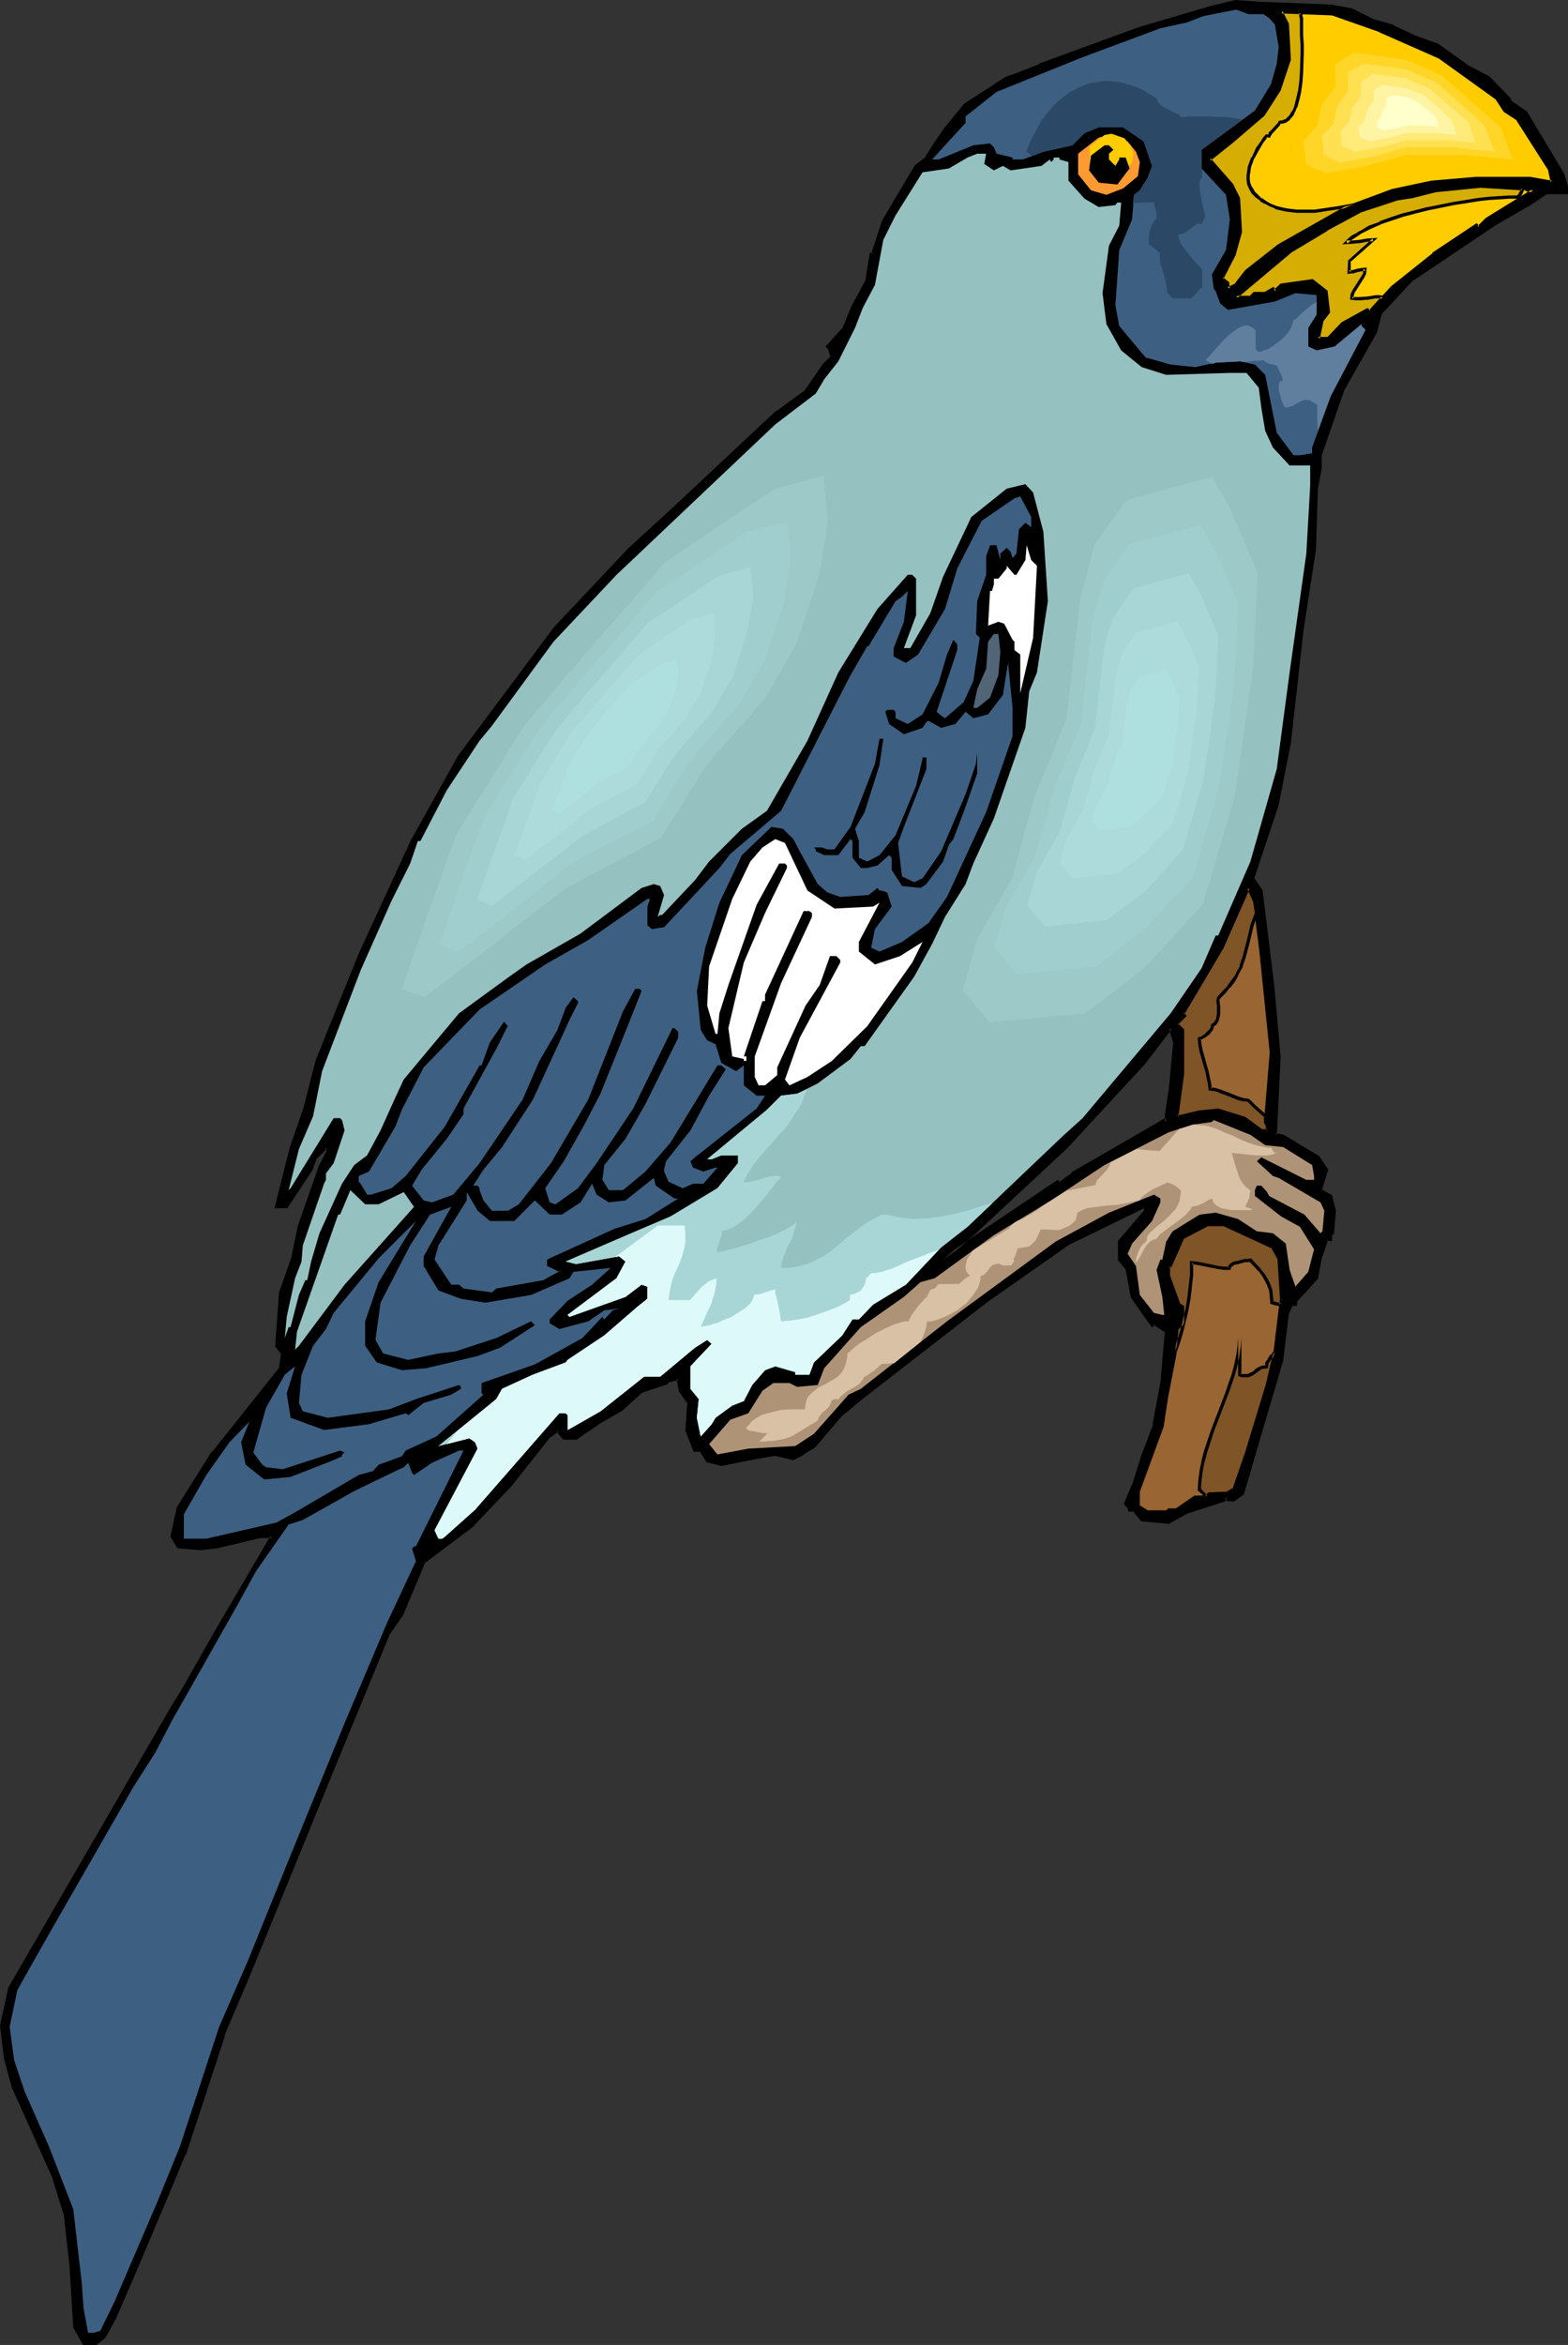 <?xml version="1.0" encoding="UTF-8" standalone="no"?>
<svg
   version="1.0"
   width="104.286mm"
   height="155.925mm"
   id="svg55"
   sodipodi:docname="Bird Perched 71.wmf"
   xmlns:inkscape="http://www.inkscape.org/namespaces/inkscape"
   xmlns:sodipodi="http://sodipodi.sourceforge.net/DTD/sodipodi-0.dtd"
   xmlns="http://www.w3.org/2000/svg"
   xmlns:svg="http://www.w3.org/2000/svg">
  <rect width="100%" height="100%" fill="#333333" stroke="none"/>
  <sodipodi:namedview
     id="namedview55"
     pagecolor="#ffffff"
     bordercolor="#000000"
     borderopacity="0.25"
     inkscape:showpageshadow="2"
     inkscape:pageopacity="0.0"
     inkscape:pagecheckerboard="0"
     inkscape:deskcolor="#d1d1d1"
     inkscape:document-units="mm" />
  <defs
     id="defs1">
    <pattern
       id="WMFhbasepattern"
       patternUnits="userSpaceOnUse"
       width="6"
       height="6"
       x="0"
       y="0" />
  </defs>
  <path
     style="fill:#000000;fill-opacity:1;fill-rule:evenodd;stroke:none"
     d="m 294.28,273.735 1.131,-11.796 -1.131,-3.555 -6.787,8.726 -19.554,21.168 -23.271,21.653 -7.595,6.625 10.343,-7.11 18.423,-12.443 0.485,0.485 3.232,-2.585 16.968,-9.695 6.141,-3.717 0.485,0.485 v -1.939 z m 23.756,-272.927 16.484,0.646 5.171,0.97 5.01,2.747 5.333,1.454 5.495,2.585 5.818,2.101 7.111,5.171 5.818,3.07 5.01,5.171 0.485,0.97 3.717,2.585 9.373,15.513 0.97,3.07 v 1.454 h -5.333 l -4.525,3.232 -8.08,4.525 -20.685,13.897 -8.403,9.049 -0.97,4.363 -8.242,14.543 -5.656,16.482 v 3.07 l -0.97,5.333 -0.646,15.351 -3.07,19.714 -3.07,28.763 -3.232,15.513 -6.141,18.583 2.262,3.07 2.909,23.754 1.454,17.937 -0.485,10.342 -0.485,9.372 2.101,0.485 8.727,5.171 2.101,3.07 -1.454,5.171 2.586,1.454 0.97,3.717 -0.485,5.656 -0.485,0.485 v 0.97 h -1.131 l -1.454,4.848 -0.97,5.009 -5.333,5.656 v 0.97 h -0.97 l -0.97,2.101 -1.616,11.796 -7.272,24.723 -2.424,8.888 -2.262,1.454 h -1.454 l -0.485,-0.485 -0.485,0.485 -9.373,3.232 -4.525,2.585 -5.333,-0.646 h -1.454 l -1.939,-2.585 h -1.131 v -0.485 l -0.97,-1.131 2.101,-4.686 1.939,-6.625 3.07,-8.08 v -0.485 l 2.101,-10.342 0.97,-12.927 -3.07,-2.101 -0.485,0.485 -5.01,-7.11 -1.131,-6.787 -2.101,-2.585 v -4.525 l 6.626,-7.756 v -0.485 l -0.485,-0.485 -18.908,9.211 -20.685,14.382 -31.028,24.077 -5.656,4.686 -6.626,7.756 -2.586,1.616 -0.485,0.485 -2.101,0.97 -4.525,-0.97 -6.303,0.97 -7.272,1.616 -3.555,-0.97 -1.616,-2.585 h -1.454 l -1.939,-5.171 0.485,-6.787 -2.101,-3.07 -0.646,-2.424 v -0.646 l -2.424,0.646 -0.646,0.485 -6.141,1.939 -5.171,4.686 -5.171,3.07 -4.525,3.07 -1.616,1.131 h -3.07 l -1.616,-2.101 -1.939,1.616 -9.858,12.119 -9.373,10.019 -12.443,9.211 -5.495,13.412 -3.232,4.525 -12.767,31.025 -22.786,55.587 -6.141,14.543 -9.858,30.056 -3.555,8.241 -8.727,21.007 -5.171,11.958 -2.586,4.525 -2.101,1.616 h -3.07 l -2.101,-4.04 -0.97,-15.513 -1.616,-12.927 -3.07,-9.695 -9.696,-21.653 -2.101,-7.756 -0.97,-8.241 1.939,-9.372 40.724,-70.131 3.07,-5.171 8.403,-14.543 11.312,-19.553 2.424,-4.04 h -3.07 l -10.666,2.424 -4.202,0.646 -5.656,-0.646 -1.616,-2.424 1.616,-7.272 8.727,-13.897 17.13,-21.168 0.485,-3.717 -1.616,-1.939 1.131,-13.412 0.485,-1.454 2.424,-7.11 1.616,-7.918 5.171,-14.866 2.101,-4.04 v -0.646 l -0.485,-0.485 -2.586,2.585 -1.131,3.07 -6.141,9.372 H 69.49 l 3.555,-14.543 3.717,-10.18 3.07,-11.958 10.827,-26.824 12.928,-28.44 11.797,-21.007 24.241,-32.48 18.584,-19.714 11.797,-10.827 25.372,-23.754 7.111,-5.171 4.686,-6.787 1.939,-1.778 -0.485,-2.262 -0.646,-0.485 4.363,-4.686 1.939,-5.009 3.717,-6.787 0.97,-6.787 h 0.485 l 2.586,-8.241 8.242,-13.897 2.586,-2.101 2.586,-4.04 2.101,-3.07 5.171,-6.302 10.343,-6.625 1.939,-0.485 6.303,-2.585 25.21,-9.372 18.1,-5.171 6.141,-1.454 6.303,0.323 z"
     id="path1" />
  <path
     style="fill:#000000;fill-opacity:1;fill-rule:evenodd;stroke:none"
     d="m 294.603,273.897 1.131,-11.958 -1.293,-4.363 -7.272,9.372 v -0.162 l -19.392,21.168 -23.271,21.653 -7.757,6.625 0.485,0.646 10.343,-7.11 18.584,-12.443 h -0.646 l 0.808,0.646 3.394,-2.747 v 0 l 16.968,-9.695 6.303,-3.717 h -0.646 l 1.293,1.293 v -3.07 0 l 0.97,-6.14 -0.808,-0.162 -0.97,6.302 v 0 1.939 l 0.646,-0.162 -0.646,-0.808 -6.626,3.878 -16.807,9.695 v 0.162 l -3.232,2.424 h 0.485 l -0.808,-0.646 -18.746,12.604 -10.343,7.11 0.646,0.646 7.595,-6.625 23.271,-21.653 19.554,-21.168 v 0 l 6.787,-8.888 h -0.808 l 1.131,3.555 v -0.162 l -1.131,11.796 z"
     id="path2" />
  <path
     style="fill:#000000;fill-opacity:1;fill-rule:evenodd;stroke:none"
     d="m 318.036,1.293 16.484,0.646 h -0.162 l 5.333,0.97 -0.162,-0.162 5.01,2.747 5.333,1.454 v 0 l 5.495,2.747 h 0.162 l 5.656,2.101 -0.162,-0.162 7.272,5.171 v 0 l 5.818,3.07 h -0.162 l 5.01,5.171 v -0.162 l 0.485,1.131 3.878,2.585 -0.162,-0.162 9.211,15.674 v -0.162 l 0.97,3.07 v -0.162 1.454 l 0.485,-0.323 h -5.333 l -4.687,3.232 v 0 l -8.08,4.525 h -0.162 l -20.685,14.058 -8.403,8.888 -1.131,4.525 h 0.162 l -8.242,14.543 -5.818,16.482 v 3.232 0 l -0.97,5.171 v 0.162 l -0.485,15.351 v 0 l -3.07,19.553 -3.232,28.925 -3.07,15.513 v 0 l -6.141,18.583 2.101,3.393 v -0.162 l 2.909,23.592 1.616,17.937 v 0 l -0.485,10.342 -0.485,9.695 2.424,0.485 h -0.162 l 8.727,5.171 -0.162,-0.162 2.101,3.07 v -0.323 l -1.616,5.494 2.747,1.778 -0.162,-0.323 0.97,3.717 v -0.162 l -0.485,5.656 0.162,-0.323 -0.485,0.646 -0.162,1.131 0.485,-0.323 h -1.454 l -1.616,5.009 v 0 l -0.97,5.171 0.162,-0.323 -5.333,5.817 v 1.131 l 0.323,-0.485 h -1.293 l -1.131,2.424 -1.454,11.958 v 0 l -7.272,24.723 -2.586,8.726 0.162,-0.162 -2.101,1.454 h 0.162 -1.454 l 0.323,0.162 -0.808,-0.97 -0.808,0.97 0.323,-0.162 -9.535,3.232 -4.525,2.585 0.162,-0.162 -5.171,-0.485 h -1.616 l 0.323,0.162 -2.101,-2.747 h -1.293 l 0.323,0.323 v -0.646 l -1.131,-1.131 0.162,0.485 2.101,-4.686 v -0.162 l 2.101,-6.625 v 0 l 3.07,-8.241 v -0.485 0 l 1.939,-10.342 1.131,-13.25 -3.555,-2.262 -0.808,0.646 0.646,0.162 -5.01,-7.272 v 0.323 l -1.131,-6.948 -2.101,-2.585 0.162,0.162 v -4.525 l -0.162,0.323 6.787,-7.918 -0.162,-0.808 -0.808,-0.808 -19.231,9.372 v 0 l -20.524,14.382 -31.028,24.077 v 0.162 l -5.656,4.686 h -0.162 l -6.626,7.756 v -0.162 l -2.424,1.616 -0.646,0.485 h 0.162 l -2.101,0.97 h 0.323 l -4.686,-1.131 -6.303,1.131 -7.272,1.454 h 0.162 l -3.555,-0.97 0.162,0.162 -1.778,-2.585 -1.616,-0.162 0.323,0.323 -1.939,-5.171 v 0.323 l 0.485,-6.948 -2.101,-3.232 v 0.162 l -0.485,-2.585 v 0.162 -1.293 l -3.07,0.808 -0.646,0.646 0.162,-0.162 -6.303,2.101 -5.333,4.686 h 0.162 l -5.171,2.909 v 0 l -4.686,3.232 -1.454,1.131 0.162,-0.162 h -3.07 l 0.323,0.162 -1.939,-2.262 -2.262,1.778 -9.858,12.281 v 0 l -9.211,9.857 v 0 l -12.605,9.372 -5.495,13.412 v 0 l -3.232,4.525 -12.928,31.026 -22.625,55.587 -6.141,14.543 v 0.162 l -9.858,29.894 v 0 l -3.555,8.241 -8.727,21.007 -5.171,11.958 -2.586,4.525 0.162,-0.162 -2.101,1.616 h 0.162 -3.07 l 0.323,0.162 -2.101,-4.04 v 0.162 l -0.97,-15.513 v 0 l -1.454,-13.089 -3.07,-9.695 H 13.575 L 3.878,524.848 v 0 l -2.101,-7.756 v 0 l -0.97,-8.241 v 0.162 l 2.101,-9.372 -0.162,0.162 40.886,-70.131 2.909,-5.171 v 0 l 8.403,-14.382 v 0 l 11.312,-19.553 2.909,-4.848 h -3.878 l -10.827,2.585 v 0 l -4.202,0.485 h 0.162 l -5.656,-0.485 0.323,0.162 -1.454,-2.585 v 0.323 l 1.616,-7.272 -0.162,0.162 8.888,-13.897 h -0.162 l 17.13,-21.168 0.485,-3.878 -1.616,-2.101 0.162,0.323 0.97,-13.412 v 0 l 3.07,-8.726 v 0 l 1.616,-7.918 v 0.162 l 5.171,-14.866 h -0.162 l 2.262,-4.201 -0.162,-0.808 -0.808,-0.808 -2.909,2.747 -1.131,3.232 v -0.162 l -6.141,9.372 0.323,-0.162 H 69.49 l 0.485,0.485 3.555,-14.382 3.555,-10.342 3.07,-11.796 v 0 l 10.827,-26.824 12.928,-28.44 11.797,-21.007 v 0 l 24.241,-32.48 v 0 l -0.646,-0.485 -24.241,32.48 v 0 l -11.797,21.168 -13.09,28.44 -10.827,26.824 v 0 l -3.07,11.958 -3.555,10.342 -3.717,14.866 h 3.232 l 6.303,-9.534 1.131,-3.07 v 0.162 l 2.586,-2.585 h -0.646 l 0.485,0.485 v -0.323 0.646 -0.162 l -2.101,4.04 v 0.162 l -5.171,14.705 v 0.162 l -1.616,7.756 v 0 l -3.07,8.726 -0.97,13.574 1.616,2.101 -0.162,-0.323 -0.485,3.717 0.162,-0.323 -16.968,21.33 h -0.162 l -8.727,13.897 -1.616,7.433 1.778,2.909 5.818,0.485 4.202,-0.485 v 0 l 10.827,-2.585 h -0.162 3.07 l -0.323,-0.646 -2.424,4.201 -11.474,19.553 v 0 l -8.242,14.543 v 0 l -3.07,5.009 L 2.101,499.478 0,509.012 l 0.97,8.241 v 0 l 2.101,7.756 0.162,0.162 9.696,21.653 v -0.162 l 3.07,9.857 v -0.162 l 1.454,12.927 v 0 l 0.97,15.674 2.424,4.363 h 3.394 l 2.262,-1.778 2.586,-4.686 5.171,-11.958 8.888,-21.007 3.394,-8.241 h 0.162 l 9.858,-30.056 h -0.162 l 6.141,-14.382 22.786,-55.749 12.767,-31.025 v 0.162 l 3.232,-4.686 5.656,-13.412 -0.162,0.323 12.443,-9.372 v -0.162 l 9.373,-9.857 v 0 l 9.696,-12.281 v 0.162 l 2.101,-1.616 h -0.646 l 1.778,2.101 h 3.394 l 1.616,-1.131 4.525,-3.07 v 0 l 5.333,-3.07 5.171,-4.686 -0.162,0.162 6.303,-2.101 0.485,-0.646 -0.162,0.162 2.586,-0.646 -0.485,-0.323 v 0.646 l 0.485,2.585 2.262,3.232 -0.162,-0.323 -0.485,6.948 2.101,5.333 h 1.778 l -0.323,-0.162 1.778,2.747 3.717,0.97 7.272,-1.454 6.303,-1.131 h -0.162 l 4.687,1.131 2.262,-1.131 0.646,-0.485 v 0 l 2.586,-1.616 6.626,-7.756 v 0 l 5.656,-4.686 v 0 l 31.028,-24.077 20.524,-14.382 v 0 l 18.908,-9.211 -0.485,-0.162 0.485,0.646 v -0.323 0.485 -0.162 l -6.626,7.756 v 4.848 l 2.101,2.585 -0.162,-0.162 1.293,6.948 5.333,7.595 0.808,-0.808 H 289.917 l 3.07,2.101 -0.162,-0.485 -1.131,12.927 -1.939,10.342 v 0.646 -0.162 l -3.07,8.08 v 0.162 l -2.101,6.625 v -0.162 l -2.101,5.009 1.131,1.293 -0.162,-0.323 0.162,0.97 h 1.454 l -0.323,-0.162 2.101,2.585 1.616,0.162 v 0 l 5.333,0.485 4.686,-2.585 v 0 l 9.535,-3.07 0.485,-0.808 H 307.855 l 0.646,0.808 h 1.778 l 2.424,-1.778 2.586,-8.888 7.272,-24.723 v 0 l 1.454,-11.958 v 0.162 l 0.97,-2.101 -0.323,0.162 h 1.293 l 0.162,-1.293 -0.162,0.323 5.333,-5.817 0.97,-5.171 v 0 l 1.616,-4.686 -0.485,0.323 h 1.454 v -1.454 l -0.162,0.323 0.646,-0.646 0.485,-5.817 -0.97,-3.878 -2.747,-1.616 0.162,0.485 1.616,-5.333 -2.262,-3.393 -8.888,-5.333 -2.262,-0.485 0.485,0.485 0.485,-9.372 0.485,-10.342 v 0 l -1.616,-17.937 -2.909,-23.754 -2.262,-3.393 0.162,0.323 6.141,-18.421 v 0 l 3.07,-15.674 3.232,-28.763 3.07,-19.714 v 0 l 0.485,-15.351 v 0 l 0.97,-5.171 v -3.232 0 l 5.656,-16.321 v 0 l 8.242,-14.543 1.131,-4.525 -0.162,0.162 8.242,-8.888 v 0.162 l 20.685,-13.897 v 0 l 8.08,-4.686 h 0.162 l 4.525,-3.07 h -0.323 5.656 v -2.101 l -0.97,-3.07 -9.373,-15.674 -3.878,-2.585 0.162,0.162 -0.485,-0.97 -5.171,-5.333 -5.818,-3.07 h 0.162 l -7.272,-5.171 -5.818,-2.101 v 0 l -5.495,-2.585 -0.162,-0.162 -5.171,-1.454 h 0.162 l -5.171,-2.585 -5.333,-0.97 v 0 L 318.036,0.485 Z"
     id="path3" />
  <path
     style="fill:#000000;fill-opacity:1;fill-rule:evenodd;stroke:none"
     d="m 139.949,158.036 18.584,-19.553 11.797,-10.827 25.372,-23.754 h -0.162 l 7.272,-5.171 4.686,-6.787 h -0.162 l 2.262,-2.101 -0.646,-2.424 -0.646,-0.646 v 0.646 l 4.363,-4.848 2.101,-5.009 3.555,-6.948 0.97,-6.625 -0.323,0.323 h 0.646 l 2.909,-8.564 -0.162,0.162 8.242,-13.897 v 0 l 2.586,-2.101 2.586,-4.201 2.101,-3.07 v 0 l 5.01,-6.14 v 0 l 10.343,-6.625 -0.162,0.162 2.101,-0.646 v 0 l 6.303,-2.585 v 0 l 25.049,-9.211 18.1,-5.333 6.141,-1.454 v 0 l 6.303,0.485 h 0.97 V 0.485 h -0.97 L 310.602,0 304.461,1.454 286.362,6.787 261.152,15.998 v 0.162 l -6.303,2.424 v 0 l -1.939,0.646 -10.504,6.787 -5.171,6.302 v 0 l -2.101,3.07 -2.586,4.04 h 0.162 l -2.747,2.101 -8.242,13.897 -2.747,8.403 0.485,-0.323 h -0.808 l -1.131,6.948 v 0 l -3.555,6.625 -2.101,5.171 0.162,-0.162 -4.525,5.009 0.808,0.808 -0.162,-0.162 0.646,2.101 v -0.323 l -1.939,1.939 -4.687,6.787 0.162,-0.162 -7.111,5.171 h -0.162 l -25.372,23.754 -11.797,10.827 -18.584,19.714 v 0 z"
     id="path4" />
  <path
     style="fill:#3d6082;fill-opacity:1;fill-rule:evenodd;stroke:none"
     d="m 317.551,3.555 1.454,0.97 1.454,1.616 0.97,5.656 -0.485,4.201 -1.454,5.171 -4.04,6.625 -13.413,9.857 v 4.686 l 6.141,6.625 0.97,6.14 -0.97,7.756 -3.555,6.14 0.485,3.555 0.485,0.646 1.131,3.07 1.939,1.616 11.797,-2.101 5.171,-2.101 5.333,0.485 v 4.848 l -2.101,3.393 v 4.686 l 2.101,0.97 4.525,-0.97 6.787,-5.656 v 0.485 l 0.97,0.97 -8.727,16.644 -4.687,12.927 v 1.454 l -3.07,0.485 h -1.616 l -4.202,-5.656 -2.909,-14.543 -2.586,-2.585 -3.717,-0.808 -6.141,0.323 -5.171,1.131 -6.141,-0.646 -6.303,-1.778 -6.626,-7.918 -0.97,-5.171 0.97,-13.897 3.232,-7.756 0.485,-6.14 1.454,-1.131 1.939,-3.07 1.131,-3.07 -2.101,-6.14 -5.171,-3.555 h -6.141 l -3.555,1.454 -3.07,3.07 -7.272,1.616 -5.171,1.939 h -2.586 v -0.485 l -4.04,-0.97 -0.646,-1.616 -0.97,-0.97 -4.202,0.485 -8.727,3.555 h -1.616 l 8.403,-9.211 v -1.616 l 7.757,-6.14 21.655,-8.726 19.554,-7.272 6.626,-1.454 4.202,-1.616 8.242,-1.616 3.07,1.131 z"
     id="path5" />
  <path
     style="fill:#ff9932;fill-opacity:1;fill-rule:evenodd;stroke:none"
     d="m 285.554,38.136 0.97,2.585 -0.485,3.555 -3.717,3.07 -4.202,1.616 -3.878,-1.131 -3.232,-4.04 v -5.171 l 5.171,-4.04 2.586,-0.646 4.687,1.616 z"
     id="path6" />
  <path
     style="fill:#ffcc00;fill-opacity:1;fill-rule:evenodd;stroke:none"
     d="m 284.099,36.52 0.808,1.939 -0.323,2.424 -2.586,2.262 -3.07,0.97 -2.747,-0.646 -2.262,-2.909 v -3.717 l 3.717,-2.909 1.778,-0.323 3.232,1.131 z"
     id="path7" />
  <path
     style="fill:#000000;fill-opacity:1;fill-rule:evenodd;stroke:none"
     d="m 279.898,37.651 -1.131,0.97 v 1.454 l 1.616,1.616 0.97,-1.616 v -0.485 h 1.616 l 0.97,2.747 -3.07,4.04 -4.687,-0.485 -2.424,-3.07 0.485,-3.717 3.394,-2.585 h 1.131 z"
     id="path8" />
  <path
     style="fill:#96c1c1;fill-opacity:1;fill-rule:evenodd;stroke:none"
     d="m 247.415,41.206 2.424,1.616 2.262,-1.131 1.939,1.131 7.757,-1.131 2.101,-1.616 0.323,0.646 0.646,-0.646 v -0.485 h 1.454 v 0.485 l 2.262,0.646 v 4.686 l 4.04,4.525 3.555,2.101 4.202,-0.485 0.485,-0.646 h 0.97 l -0.485,5.817 -2.586,5.009 -1.616,11.958 0.97,7.756 3.717,6.625 5.171,4.201 6.141,1.939 15.999,-0.485 h 4.202 l 3.07,3.717 0.646,5.009 0.97,5.817 1.939,4.201 4.202,4.525 h 5.171 v 5.171 l -0.97,16.967 -4.202,29.894 -3.232,24.239 -6.626,23.269 -8.08,18.583 h -0.646 l -3.555,8.241 -7.757,11.311 -22.14,26.339 -5.171,4.686 -23.756,22.623 -6.626,5.171 -8.888,9.372 -8.242,5.009 -3.555,3.717 h -1.616 l -2.586,4.04 -7.111,6.787 -1.131,3.07 h -3.555 v -0.646 l -5.01,-1.454 -2.586,0.97 -3.232,3.717 -2.101,4.04 -2.909,1.131 -4.202,3.07 -0.97,1.616 -2.747,3.07 -0.97,-4.686 0.485,-4.686 -2.101,-2.585 v -5.656 l 5.333,-5.656 -1.131,-0.97 -3.07,1.939 -8.727,7.272 h -4.04 l -10.989,8.726 -8.242,4.686 v -3.717 l -0.485,-0.485 h -1.616 l -21.17,24.239 -7.595,6.787 -0.646,0.485 h -0.97 l -0.97,-2.101 10.827,-20.522 -0.646,-1.616 -1.454,-0.97 -7.757,1.939 14.544,-11.796 1.454,-2.585 7.757,-3.555 8.242,-3.07 0.485,-0.646 9.211,-6.14 8.403,-7.272 2.424,-1.939 v -3.07 l -1.454,-0.485 -4.04,3.07 -14.06,5.009 -0.485,-0.485 12.282,-9.211 2.262,-4.201 -1.616,-1.293 -10.827,1.939 -2.586,-0.646 16.484,-7.11 9.858,-4.201 11.797,-7.11 5.171,-6.302 v -1.939 h -4.202 l -2.424,0.97 h -1.131 l 15.029,-12.443 3.555,-3.555 4.04,-0.485 5.171,-2.585 8.242,-6.14 2.586,-3.232 h 0.97 l 12.443,-17.452 4.525,-8.241 3.232,-6.787 5.171,-8.241 1.939,-5.171 5.171,-11.311 7.919,-22.784 0.97,-9.211 1.939,-4.686 2.747,-17.937 -1.131,-17.452 -2.586,-9.857 -1.939,-2.101 -4.687,1.131 -8.888,7.11 -7.111,15.028 -3.232,9.211 -5.01,8.726 h -1.616 l 3.07,-8.241 v -9.211 l -0.97,-0.97 h -1.131 l -7.595,8.564 -9.858,15.998 -7.757,17.129 -10.181,17.613 -6.303,4.525 -8.242,8.241 -3.555,4.686 -8.242,8.726 h -0.485 l -0.646,0.485 1.616,-5.494 -0.97,-2.262 -1.616,-0.485 -3.07,0.97 -15.352,11.473 -13.575,7.756 -5.01,3.555 -11.959,8.726 -13.898,16.644 -2.101,4.525 -3.717,8.241 -3.394,6.302 -3.232,2.424 -3.07,4.686 -5.656,12.443 -2.101,7.11 -0.97,4.686 h -0.485 l -1.616,3.717 -2.101,8.08 H 72.56 l -0.97,2.747 0.485,-5.332 2.101,-9.695 1.616,-4.201 0.323,-4.04 5.333,-15.513 0.485,-0.97 v -1.616 l 1.939,-2.585 2.747,-8.241 -0.646,-2.585 -0.485,-0.485 h -1.616 l -10.827,17.613 -0.485,0.485 2.586,-10.342 3.555,-8.241 2.262,-11.311 9.696,-25.37 7.757,-17.452 4.687,-9.372 1.939,-5.656 h 0.646 l 6.626,-12.766 8.242,-12.443 3.07,-3.717 15.514,-21.168 15.837,-16.805 39.916,-37.812 10.181,-7.756 2.101,-3.555 3.555,-4.525 4.202,-8.403 1.939,-5.009 3.07,-5.817 2.101,-11.311 3.07,-6.14 6.787,-10.827 6.626,-0.97 4.686,-2.747 2.424,-0.97 h 2.262 z"
     id="path9" />
  <path
     style="fill:#ffcc00;fill-opacity:1;fill-rule:evenodd;stroke:none"
     d="m 346.801,7.595 -11.797,-4.04 -12.928,-0.646 1.616,3.232 0.485,8.726 -2.747,7.756 -3.878,6.14 -7.919,6.787 -5.656,4.525 5.656,6.302 1.616,3.555 0.485,8.241 -1.616,5.656 -2.909,6.14 1.454,1.131 v 1.454 l 2.101,-0.97 2.586,-3.393 8.08,-6.464 17.13,-9.695 11.474,-4.201 9.696,-2.101 11.312,-0.97 h 13.413 l 5.656,0.97 -0.485,-2.909 -8.242,-12.927 -3.07,-2.101 -1.939,-3.07 -14.544,-10.342 z m 37.169,40.236 h 1.454 l -11.797,7.272 -1.939,2.101 -0.646,-0.485 -10.827,7.11 -10.181,8.241 -5.656,6.302 -0.646,-0.485 -6.141,3.555 -3.717,3.555 h -2.586 l 1.131,-4.525 1.454,-2.101 -0.485,-5.171 -3.555,-2.585 -7.757,0.97 -1.616,1.616 -0.485,-0.646 -1.939,1.131 h -2.586 l -1.131,0.97 h -3.555 l 13.898,-11.796 8.727,-5.171 8.242,-4.686 9.373,-3.07 4.202,-0.485 5.656,-1.616 11.312,-0.97 11.312,0.485 z"
     id="path10" />
  <path
     style="fill:#000000;fill-opacity:1;fill-rule:evenodd;stroke:none"
     d="m 346.963,7.272 v 0 l -11.959,-4.201 -13.575,-0.485 1.939,3.717 -0.162,-0.162 0.485,8.726 v -0.162 l -2.586,7.756 v 0 l -3.878,6.14 v 0 l -7.919,6.625 h 0.162 l -5.979,4.848 5.818,6.625 v -0.162 l 1.616,3.555 v -0.162 l 0.485,8.241 v 0 l -1.616,5.656 V 63.667 l -3.232,6.464 1.939,1.293 -0.162,-0.323 v 2.101 l 2.586,-1.293 2.747,-3.555 -0.162,0.162 8.242,-6.464 v 0 l 17.13,-9.534 h -0.162 l 11.312,-4.201 v 0 l 9.858,-2.101 11.312,-0.97 h -0.162 13.413 v 0 l 6.141,0.97 -0.646,-3.555 -8.242,-13.089 -3.232,-2.101 0.162,0.162 -2.101,-3.232 -14.544,-10.342 -15.029,-6.787 -0.323,0.808 15.029,6.625 v 0 l 14.383,10.342 -0.162,-0.162 2.101,3.232 3.232,2.101 -0.162,-0.162 8.242,12.927 -0.162,-0.162 0.646,2.909 0.323,-0.323 -5.495,-0.97 h -0.162 -13.413 v 0 l -11.312,0.97 -9.858,2.101 v 0 l -11.312,4.201 h -0.162 l -17.13,9.695 v 0 l -8.242,6.464 -2.747,3.555 0.162,-0.162 -1.939,0.97 0.646,0.323 -0.162,-1.616 -1.616,-1.293 0.162,0.485 3.07,-5.979 1.616,-5.817 -0.485,-8.564 -1.778,-3.555 -5.656,-6.464 v 0.646 l 5.656,-4.525 v 0 l 7.919,-6.787 4.04,-6.302 2.586,-7.756 -0.485,-9.049 -1.616,-3.232 -0.323,0.646 12.928,0.485 h -0.162 l 11.959,4.201 h -0.162 z"
     id="path11" />
  <path
     style="fill:#000000;fill-opacity:1;fill-rule:evenodd;stroke:none"
     d="m 383.809,48.154 1.616,0.162 -0.162,-0.808 -11.797,7.272 -2.101,2.101 h 0.485 l -0.646,-0.808 -11.151,7.433 V 63.667 l -10.343,8.241 v 0 l -5.656,6.14 h 0.485 l -0.808,-0.646 -6.464,3.555 -3.555,3.717 h 0.162 -2.586 l 0.485,0.485 0.97,-4.686 v 0.162 l 1.616,-2.101 -0.646,-5.494 -3.717,-2.909 -8.08,1.131 -1.778,1.616 0.646,0.162 -0.646,-0.97 -2.262,1.293 h 0.162 -2.909 l -1.131,1.131 0.323,-0.162 h -3.555 l 0.162,0.646 14.06,-11.796 -0.162,0.162 8.888,-5.333 h -0.162 l 8.403,-4.525 h -0.162 l 9.373,-3.07 h -0.162 l 4.202,-0.646 v 0 l 5.656,-1.454 v 0 l 11.312,-1.131 v 0 l 11.312,0.646 -0.323,-0.162 0.646,0.485 0.485,-0.646 -0.646,-0.485 -11.474,-0.646 h -0.162 l -11.312,1.131 -5.656,1.454 v 0 l -4.202,0.646 -9.373,3.07 -8.242,4.686 v 0 l -8.888,5.171 v 0.162 l -14.706,12.443 h 4.848 l 1.131,-1.131 -0.162,0.162 h 2.747 l 1.939,-1.293 h -0.485 l 0.808,0.97 1.939,-1.939 -0.323,0.162 7.757,-1.131 h -0.162 l 3.555,2.585 -0.162,-0.323 0.485,5.171 v -0.162 l -1.454,1.939 -1.293,5.333 3.394,-0.162 3.555,-3.717 v 0.162 l 6.141,-3.555 h -0.485 l 0.97,0.646 5.818,-6.464 v 0 l 10.343,-8.241 v 0.162 l 10.827,-7.272 -0.485,-0.162 0.808,0.808 2.262,-2.262 v 0 l 12.928,-7.918 h -2.909 0.323 z"
     id="path12" />
  <path
     style="fill:#3d6082;fill-opacity:1;fill-rule:evenodd;stroke:none"
     d="m 259.212,132.505 -1.454,-1.131 -1.616,1.616 -0.646,6.14 -0.97,1.131 -0.485,-1.616 -0.97,-0.97 -1.616,1.454 v 1.616 l -0.97,-3.717 h -1.616 l -0.97,2.747 v 4.686 l -2.262,6.625 -0.323,8.241 0.97,0.97 -1.616,10.827 -2.424,5.333 -4.686,4.04 -0.97,-0.646 -1.131,-0.97 5.171,-15.513 v -1.454 l -0.97,-1.131 -1.616,3.717 -2.101,7.11 -4.04,7.918 -3.717,2.424 -3.07,-1.454 v -1.616 l -0.485,-0.485 h -1.616 l -0.485,0.485 0.97,3.07 3.717,2.585 4.687,-1.616 0.97,-1.454 0.485,-0.323 3.232,1.778 3.555,-0.97 2.586,-3.07 1.939,1.616 3.717,-0.97 3.717,-4.848 1.293,-8.08 1.131,11.311 v 7.11 l -6.626,19.068 -9.858,21.33 -4.687,6.625 -6.626,4.686 -5.656,2.424 -2.101,-0.97 0.97,-4.686 4.202,-5.656 -1.131,-3.555 -1.454,-0.485 h -0.485 l -0.485,-0.646 -2.262,1.778 -7.111,0.485 -3.232,-1.131 -2.424,-2.101 -4.525,-8.241 -1.616,-3.07 -2.586,-2.585 -2.909,-0.485 -7.434,7.11 -5.656,11.958 -3.555,11.311 -2.101,10.827 0.97,9.857 1.616,2.585 2.101,0.97 1.454,4.686 3.717,2.101 1.939,-1.454 v 5.009 l 3.232,2.585 h 2.101 l -2.101,3.232 -15.514,12.281 -1.131,0.97 0.646,1.616 2.586,0.97 3.07,-0.97 h 0.485 l -3.555,4.04 h -2.586 l -2.586,1.131 -3.555,-1.616 -1.131,-2.585 v -0.485 l 0.485,-2.101 6.141,-7.756 4.687,-8.726 4.202,-6.625 -1.131,-0.97 h -0.97 l -11.797,19.391 -6.303,7.272 -5.656,4.686 h -3.555 l -1.616,-2.585 0.485,-3.717 5.333,-6.625 5.01,-8.726 8.242,-16.644 v -1.454 l -0.97,-0.97 h -0.485 l -9.858,20.199 -9.211,13.735 -4.686,6.302 -5.656,4.04 -1.454,-0.485 -1.131,-3.555 4.687,-6.787 5.171,-9.211 4.04,-7.756 7.272,-18.098 3.07,-7.756 -0.485,-0.485 h -1.131 l -3.07,5.656 -8.727,22.138 -9.373,15.998 -8.08,10.342 -2.747,1.616 h -4.04 l -2.101,-2.585 -0.97,-2.585 v -0.485 l -0.485,-0.646 h -1.131 l 2.586,-4.04 4.686,-5.656 7.757,-11.958 9.211,-20.037 2.101,-4.201 v -0.485 l -1.131,-0.97 -1.939,2.585 -2.101,5.656 -4.525,7.756 -4.202,9.695 -10.827,15.998 -6.626,7.918 -5.333,1.939 -2.101,-0.485 -2.909,-3.717 2.424,-4.04 6.303,-7.756 4.202,-6.14 v -1.454 l 8.242,-15.028 2.586,-5.171 0.323,-0.485 -0.97,-1.131 -3.555,5.171 -2.101,5.817 h -0.485 l -8.727,15.351 -9.858,12.443 -3.555,3.07 -5.171,1.616 h -0.97 l -1.616,-2.747 -0.485,-0.485 v -1.454 l 2.586,-1.131 6.626,-11.311 1.616,-4.201 5.495,-10.665 14.06,-14.543 16.484,-11.311 10.827,-6.14 14.868,-10.342 h 0.646 l -0.646,1.939 v 4.686 l 1.131,0.97 3.07,-0.485 13.898,-14.866 2.747,-3.555 12.767,-10.827 14.868,-29.086 2.586,-5.009 4.202,-7.272 h 0.323 l 6.787,-11.311 1.616,-1.131 1.454,-1.454 -0.97,7.756 -2.586,6.625 v 2.101 l 3.07,1.616 3.07,-2.101 6.787,-11.473 3.07,-10.18 6.141,-11.958 8.242,-5.656 1.454,-0.485 2.747,5.171 z"
     id="path13" />
  <path
     style="fill:#ffffff;fill-opacity:1;fill-rule:evenodd;stroke:none"
     d="m 260.667,142.2 -0.97,18.098 -3.232,13.897 v -9.695 l -1.454,-1.131 v -2.101 l -0.485,-0.485 -2.101,-4.04 -1.454,-0.485 -2.586,0.97 0.485,-8.726 h 0.485 l 0.485,-1.616 V 145.432 h 1.131 l 2.101,-2.585 v -0.646 l 1.939,2.262 h 0.485 l 2.262,-3.717 0.323,-3.717 1.131,3.717 z"
     id="path14" />
  <path
     style="fill:#516577;fill-opacity:1;fill-rule:evenodd;stroke:none"
     d="m 251.455,163.853 -0.485,5.817 -2.101,5.656 -3.232,2.585 h -0.97 l 0.97,-4.686 2.262,-5.171 0.485,-6.787 1.454,-1.939 h 1.131 z"
     id="path15" />
  <path
     style="fill:#000000;fill-opacity:1;fill-rule:evenodd;stroke:none"
     d="m 221.074,192.293 -3.717,11.796 -2.424,4.201 0.97,3.07 v 4.201 l 2.101,0.97 3.07,-1.616 4.04,-5.009 5.171,-12.443 1.616,-6.787 v -0.323 h 0.97 v 2.909 l -5.656,14.543 -1.454,4.04 0.97,8.403 3.07,1.454 2.101,-0.97 4.686,-6.787 6.141,-14.382 2.586,-7.595 0.323,-2.747 v 5.171 l -3.394,9.695 -2.586,6.787 -1.131,1.454 -1.454,4.201 -4.202,5.656 -1.454,0.97 -4.687,-0.485 -2.586,-4.04 v -3.07 l -0.646,-0.646 -2.909,2.585 -2.586,0.646 h -1.616 l -2.101,-2.585 v -4.201 l -0.485,-0.485 -3.07,4.04 h -3.555 l -2.101,-0.97 v -0.485 l -0.485,-0.485 h 1.939 l 1.454,0.485 h 1.778 l 4.04,-5.656 6.141,-15.836 1.131,-6.302 h 0.97 z"
     id="path16" />
  <path
     style="fill:#ffffff;fill-opacity:1;fill-rule:evenodd;stroke:none"
     d="m 202.974,223.804 6.787,4.525 9.696,-0.485 1.616,-0.97 -5.171,9.857 v 2.424 l 4.04,3.232 6.303,-2.101 5.656,-3.555 -2.586,5.171 -11.312,15.998 -8.888,8.726 -6.141,4.04 -4.525,2.101 -1.131,-1.454 3.717,-10.503 10.181,-18.906 v -0.646 l -0.97,-0.97 h -1.616 l -2.586,7.272 -3.555,5.171 -7.111,15.513 v 1.939 l -3.07,2.585 h -1.616 l -0.97,-2.101 v -5.171 l 6.626,-18.421 7.757,-16.644 v -0.97 l -0.646,-0.485 h -1.454 l -9.696,21.007 v 1.616 h -0.646 l -4.686,13.897 h 0.646 v 1.131 h -0.646 v -0.485 l -2.909,-0.646 -0.97,-7.11 3.878,-16.482 5.333,-12.443 5.495,-11.311 v -0.646 l -0.485,-0.485 h -1.454 l -5.656,10.342 -7.111,20.199 -2.262,7.11 -0.485,5.171 h -0.485 l -2.101,-7.11 0.485,-9.857 5.818,-16.967 4.525,-9.372 3.07,-3.555 3.232,-2.101 2.424,0.97 z"
     id="path17" />
  <path
     style="fill:#af9377;fill-opacity:1;fill-rule:evenodd;stroke:none"
     d="m 318.036,287.794 4.525,0.485 7.272,4.525 0.485,2.747 v 0.97 h -1.939 l -11.312,-5.656 -1.131,0.97 4.04,3.717 1.454,0.485 10.504,6.14 0.97,2.101 -0.485,5.171 -0.485,0.485 -4.04,-4.686 -8.888,-4.686 -0.485,-0.97 -1.454,-1.616 h -1.131 l -0.485,1.131 v 1.454 l 6.626,5.171 4.687,2.585 3.555,5.656 -1.454,5.656 -3.232,3.717 -1.454,-4.201 -0.97,-6.625 -3.232,-2.585 -4.04,-0.485 -4.687,-3.07 -5.656,-1.616 -4.04,0.485 -6.787,4.201 -1.616,2.585 -0.97,4.525 h -0.485 l -0.97,2.585 1.454,6.787 0.485,4.525 h -0.485 l -2.101,-0.485 -3.555,-4.525 -0.97,-7.272 -2.101,-3.07 1.131,-2.585 5.01,-5.656 2.101,-4.686 v -0.97 l -1.616,-0.97 -11.312,4.525 -13.413,7.272 -27.311,20.037 -21.655,16.967 -3.07,1.454 -8.727,9.857 -4.687,3.07 -11.797,0.646 -7.757,1.454 -2.101,-2.585 5.333,-6.14 4.525,-1.616 3.555,-5.656 2.747,-1.939 h 4.04 l 1.939,0.97 5.171,-0.485 1.616,-4.201 9.211,-10.342 10.827,-7.595 4.202,-3.717 3.555,-0.97 14.868,-10.827 14.383,-8.726 13.413,-8.888 16.16,-8.241 6.141,-1.939 4.687,-0.646 0.485,-0.485 9.211,3.717 z"
     id="path18" />
  <path
     style="fill:#3d6082;fill-opacity:1;fill-rule:evenodd;stroke:none"
     d="m 169.522,301.206 h 0.97 l -8.242,5.171 -7.757,2.424 -16.322,7.433 -0.646,0.323 v 1.616 l 3.07,1.454 0.646,-0.485 -4.687,2.585 -11.797,2.101 -1.131,0.97 -7.111,-0.97 -1.131,-0.97 h -1.939 l -4.202,-6.302 0.97,-3.555 7.111,-11.311 v -2.101 l 2.747,4.686 3.07,2.585 h 6.141 l 5.171,-5.171 3.717,3.555 h 3.07 l 4.686,-3.07 2.909,-4.686 1.131,2.747 3.07,1.939 4.202,-0.485 7.111,-5.656 0.485,1.939 z"
     id="path19" />
  <path
     style="fill:#96c1c1;fill-opacity:1;fill-rule:evenodd;stroke:none"
     d="m 95.185,302.66 6.303,-3.07 2.586,3.717 -17.453,19.553 -11.474,15.351 -0.97,0.97 0.485,-4.525 10.343,-29.41 h 0.485 l 2.586,-6.14 3.717,3.555 z"
     id="path20" />
  <path
     style="fill:#3d6082;fill-opacity:1;fill-rule:evenodd;stroke:none"
     d="m 106.497,318.173 3.717,6.14 5.656,2.101 6.141,0.97 11.474,-1.939 9.696,-4.201 0.97,-1.616 9.373,-0.97 -4.686,4.201 -6.141,4.04 -4.525,4.686 v 0.97 l 2.424,1.454 7.272,-1.939 4.04,-2.747 3.717,-0.485 -1.616,0.485 -2.101,2.262 -0.485,-0.646 -5.01,5.332 -11.959,6.625 -13.413,4.686 v 2.585 l 0.485,0.323 -11.797,10.503 -7.757,3.555 -0.97,1.454 -5.818,2.101 -1.454,1.616 -3.555,0.97 -15.999,9.372 -4.687,2.585 -17.615,4.04 h -5.656 v -6.14 l 5.656,-9.857 5.818,-8.241 5.01,-5.171 -2.101,5.171 1.131,5.656 4.687,3.717 6.626,-0.646 10.343,-4.04 2.586,-1.131 v -0.485 l 0.646,-0.485 -1.131,-0.485 -14.383,4.686 -4.202,-0.485 -0.97,-0.646 -2.262,-3.07 3.232,-11.311 4.687,-8.241 2.586,-2.101 -2.101,6.787 0.97,6.14 8.403,3.07 11.312,-1.454 9.211,-2.747 0.646,0.485 3.878,-3.07 6.949,-2.101 2.424,-1.454 v -0.485 l -0.485,-0.485 -10.827,3.555 -6.787,2.585 -7.111,0.97 -8.242,1.131 -6.303,-1.616 -0.97,-2.101 0.646,-7.11 2.909,-7.272 3.232,-4.201 1.939,-4.04 11.312,-13.735 8.403,-8.403 0.97,-0.97 -9.373,15.351 -3.394,9.857 v 6.14 l 2.909,4.201 6.303,1.939 6.141,-0.485 12.928,-3.07 5.656,-2.101 8.727,-5.656 -0.97,-0.97 -8.727,4.201 -10.343,3.393 -4.202,0.485 -7.595,1.616 -6.303,-1.616 -1.939,-3.393 1.293,-9.372 7.434,-14.382 5.01,-7.756 5.333,-1.939 -6.949,12.443 z"
     id="path21" />
  <path
     style="fill:#996532;fill-opacity:1;fill-rule:evenodd;stroke:none"
     d="m 317.066,239.155 2.424,25.37 -1.454,17.452 0.485,0.646 v 1.454 h -1.454 l -4.202,-3.07 -6.626,-2.101 -4.687,0.646 -4.686,0.97 h -0.97 l 1.293,-10.827 v -10.827 l -1.293,-1.454 1.939,-2.101 -0.646,-0.646 10.019,-16.482 6.626,-15.028 1.616,3.232 z m 2.909,74.332 1.454,2.747 0.646,10.18 -1.616,13.25 -1.939,8.403 -5.171,16.967 -3.232,9.372 -1.939,0.97 h -4.202 l -0.97,0.97 h -2.586 l -4.525,3.07 h -2.101 l -0.646,0.646 h -4.687 l -2.424,-1.616 v -3.717 l 6.141,-16.321 0.97,-7.433 2.262,-10.827 0.485,-6.14 1.293,-1.454 v -4.201 l -0.808,-0.485 -2.586,-7.11 v -2.585 h 0.485 l 2.909,-7.11 6.303,-3.232 h 4.202 z"
     id="path22" />
  <path
     style="fill:#000000;fill-opacity:1;fill-rule:evenodd;stroke:none"
     d="m 316.582,239.155 2.586,25.37 v 0 l -1.454,17.613 0.485,0.808 v -0.323 1.454 l 0.323,-0.323 h -1.454 0.162 l -4.202,-3.07 -6.787,-2.101 -4.848,0.485 v 0 l -4.687,1.131 h 0.162 -0.97 l 0.323,0.485 1.454,-10.827 v -11.15 l -1.616,-1.616 v 0.485 l 2.262,-2.262 -0.808,-0.97 0.162,0.646 9.858,-16.644 v 0 l 6.626,-15.028 h -0.646 l 1.454,3.232 v -0.162 l 1.616,12.766 h 0.808 l -1.616,-12.927 -1.939,-3.878 -6.949,15.674 v -0.162 l -10.019,16.805 0.646,0.808 v -0.485 l -2.262,2.424 1.778,1.778 -0.162,-0.323 v 10.827 0 l -1.454,11.311 h 1.454 l 4.686,-1.131 v 0 l 4.687,-0.485 h -0.162 l 6.626,2.101 h -0.162 l 4.363,3.07 h 1.939 l 0.162,-1.939 -0.646,-0.808 0.162,0.323 1.454,-17.613 -2.586,-25.37 z"
     id="path23" />
  <path
     style="fill:#000000;fill-opacity:1;fill-rule:evenodd;stroke:none"
     d="m 319.814,313.81 h -0.162 l 1.454,2.585 v -0.162 l 0.646,10.18 v -0.162 l -1.616,13.412 v -0.162 l -1.939,8.403 -5.171,16.967 -3.232,9.372 0.162,-0.323 -1.939,1.131 0.162,-0.162 h -4.363 l -1.131,1.131 0.323,-0.162 h -2.747 l -4.686,3.232 h 0.323 -2.262 l -0.646,0.646 0.162,-0.162 h -4.687 l 0.323,0.162 -2.586,-1.616 0.323,0.323 v -3.717 0.162 l 5.979,-16.321 1.131,-7.433 2.101,-10.827 0.485,-6.14 -0.162,0.162 1.616,-1.616 v -4.525 l -1.131,-0.646 0.162,0.162 -2.586,-7.11 v 0.162 -2.585 l -0.323,0.323 h 0.646 l 3.232,-7.272 -0.162,0.162 6.141,-3.232 h -0.162 4.202 -0.162 l 12.282,5.656 0.485,-0.646 -12.443,-5.817 h -4.525 l -6.303,3.393 -3.07,7.11 0.323,-0.162 h -0.97 v 3.07 l 2.747,7.433 0.97,0.485 -0.162,-0.323 v 4.201 l 0.162,-0.323 -1.616,1.616 -0.485,6.302 -2.101,10.827 -1.131,7.272 v 0 l -5.979,16.482 v 3.878 l 2.747,1.778 h 4.848 l 0.646,-0.646 -0.162,0.162 h 2.101 l 4.848,-3.232 h -0.323 2.747 l 1.131,-0.97 h -0.323 4.363 l 2.101,-1.131 3.394,-9.372 5.171,-17.129 1.939,-8.241 v -0.162 l 1.616,-13.25 -0.646,-10.342 -1.616,-2.909 z"
     id="path24" />
  <path
     style="fill:#3d6082;fill-opacity:1;fill-rule:evenodd;stroke:none"
     d="m 104.558,388.627 h -0.485 l -0.485,0.646 0.97,3.07 -7.272,15.513 -10.666,25.208 -13.09,31.995 -11.312,27.955 -7.111,16.321 -9.858,30.056 -5.656,13.897 -10.827,25.208 -3.555,7.272 -1.616,0.485 h -1.454 l -1.131,-6.14 -0.485,-6.625 -2.101,-18.26 -6.141,-15.836 -6.141,-13.897 -2.586,-7.756 -1.131,-8.403 1.939,-9.211 8.403,-14.866 20.685,-36.035 5.656,-8.888 4.04,-7.756 16.645,-29.41 4.525,-8.241 8.242,-11.796 3.555,-1.131 12.928,-7.272 10.343,-5.009 2.101,-0.97 1.131,-1.131 0.97,2.585 0.485,0.485 4.525,-3.07 6.787,-3.07 h 1.131 z"
     id="path25" />
  <path
     style="fill:#96c1c1;fill-opacity:1;fill-rule:evenodd;stroke:none"
     d="m 201.681,111.983 -32.159,21.492 -25.695,29.571 -16.16,18.745 -20.039,32.157 -8.08,22.784 -7.919,22.946 6.626,2.585 17.453,-13.412 24.241,-18.745 28.119,-14.705 13.413,-21.492 17.453,-20.199 9.373,-16.159 6.626,-20.199 2.747,-15.998 -1.293,-13.412 z"
     id="path26" />
  <path
     style="fill:#9ec9c9;fill-opacity:1;fill-rule:evenodd;stroke:none"
     d="m 194.571,122.971 -13.575,9.049 -13.736,9.211 -21.817,25.047 -13.575,15.998 -8.565,13.735 -8.565,13.574 -6.949,19.391 -6.787,19.553 2.909,1.131 2.747,0.97 7.434,-5.656 7.434,-5.656 10.343,-8.08 10.181,-7.918 11.959,-6.302 11.959,-6.302 5.818,-9.049 5.656,-9.211 7.434,-8.403 7.434,-8.564 4.04,-6.948 3.878,-6.787 5.656,-17.129 1.131,-6.948 1.131,-6.787 -1.131,-11.311 -6.141,1.616 z"
     id="path27" />
  <path
     style="fill:#a0cece;fill-opacity:1;fill-rule:evenodd;stroke:none"
     d="m 187.46,133.797 -22.463,15.028 -8.888,10.503 -9.05,10.18 -11.151,13.25 -7.111,11.311 -6.949,11.15 -2.909,8.08 -2.909,7.918 -2.747,8.08 -2.909,7.918 2.424,0.97 2.424,0.97 12.282,-9.372 8.403,-6.625 8.403,-6.625 9.858,-5.171 9.858,-5.009 4.687,-7.595 4.687,-7.595 12.282,-14.058 6.626,-11.311 2.262,-6.948 2.424,-7.11 1.778,-11.311 -0.808,-9.372 z"
     id="path28" />
  <path
     style="fill:#a8d6d6;fill-opacity:1;fill-rule:evenodd;stroke:none"
     d="m 180.511,144.786 -4.363,2.909 -4.525,3.07 -8.888,5.817 -6.949,8.241 -7.111,8.08 -4.363,5.171 -4.363,5.171 -5.656,8.888 -5.495,8.888 -2.101,6.302 -2.262,6.14 -2.262,6.464 -2.262,6.14 1.939,0.808 1.778,0.808 4.848,-3.717 4.687,-3.717 6.787,-5.171 6.626,-5.171 15.514,-8.241 3.717,-5.817 3.717,-5.979 4.687,-5.494 4.848,-5.494 1.293,-2.262 1.293,-2.262 2.586,-4.363 3.555,-11.15 0.808,-4.363 0.808,-4.525 -0.808,-7.433 -4.04,1.131 z"
     id="path29" />
  <path
     style="fill:#addbdb;fill-opacity:1;fill-rule:evenodd;stroke:none"
     d="m 173.401,155.774 -12.767,8.726 -10.343,11.796 -6.464,7.433 -3.878,6.464 -4.04,6.464 -3.232,9.211 -1.616,4.525 -1.778,4.525 2.909,1.131 3.394,-2.747 3.555,-2.585 4.848,-3.878 2.262,-1.939 2.424,-1.778 11.312,-5.979 2.747,-4.201 2.586,-4.363 3.555,-4.04 3.394,-4.04 3.878,-6.464 1.293,-3.878 1.454,-4.201 0.485,-3.232 0.485,-3.232 -0.162,-2.585 -0.162,-1.454 -0.162,-1.293 z"
     id="path30" />
  <path
     style="fill:#afe0e0;fill-opacity:1;fill-rule:evenodd;stroke:none"
     d="m 166.452,166.762 -8.08,5.333 -6.464,7.433 -3.878,4.848 -5.01,7.918 -2.101,5.817 -2.101,5.656 1.778,0.646 4.363,-3.393 5.979,-4.686 7.111,-3.717 3.232,-5.333 4.363,-5.009 2.424,-4.04 1.778,-5.009 0.646,-4.201 -0.323,-3.232 z"
     id="path31" />
  <path
     style="fill:#96c1c1;fill-opacity:1;fill-rule:evenodd;stroke:none"
     d="m 282.16,114.568 -9.373,13.412 -4.04,14.866 -4.04,36.196 -9.373,22.784 -6.787,24.239 -10.666,18.745 -4.04,14.866 7.919,9.372 28.281,-2.747 17.453,-13.412 17.453,-18.745 9.373,-32.318 5.333,-37.651 1.454,-28.117 -8.08,-18.745 -5.333,-9.372 z"
     id="path32" />
  <path
     style="fill:#9ec9c9;fill-opacity:1;fill-rule:evenodd;stroke:none"
     d="m 283.13,125.718 -8.08,11.311 -1.616,6.302 -1.778,6.302 -3.555,30.864 -3.878,9.695 -4.04,9.695 -2.909,10.18 -2.747,10.342 -9.05,15.998 -1.778,6.302 -1.778,6.14 6.949,8.08 23.917,-2.262 7.434,-5.656 7.434,-5.817 7.434,-7.918 7.272,-8.08 4.04,-13.574 4.04,-13.735 2.262,-15.998 2.262,-15.998 0.646,-11.958 0.485,-11.958 -3.394,-8.08 -3.394,-7.918 -2.262,-4.04 -2.262,-4.04 -10.989,2.909 z"
     id="path33" />
  <path
     style="fill:#a0cece;fill-opacity:1;fill-rule:evenodd;stroke:none"
     d="m 283.938,136.706 -3.232,4.686 -3.394,4.848 -2.747,10.18 -1.454,12.766 -1.293,12.766 -3.394,7.918 -3.232,7.918 -2.424,8.564 -2.424,8.403 -3.555,6.625 -3.878,6.625 -1.454,5.171 -1.454,5.009 2.909,3.393 2.747,3.232 10.019,-0.97 9.858,-0.97 12.12,-9.372 6.141,-6.464 6.141,-6.625 3.232,-11.311 3.232,-11.311 3.878,-26.339 0.97,-19.714 -5.656,-13.089 -1.939,-3.232 -1.778,-3.393 -9.05,2.424 z"
     id="path34" />
  <path
     style="fill:#a8d6d6;fill-opacity:1;fill-rule:evenodd;stroke:none"
     d="m 284.907,147.856 -2.586,3.717 -2.586,3.717 -1.293,4.04 -0.97,4.04 -1.131,10.019 -1.131,9.857 -5.171,12.604 -1.778,6.625 -1.939,6.625 -5.818,10.342 -2.262,8.241 2.262,2.585 2.262,2.585 7.757,-0.808 7.595,-0.808 4.848,-3.555 4.848,-3.717 4.848,-5.171 4.687,-5.333 2.586,-8.726 2.586,-8.888 2.909,-20.684 0.485,-7.756 0.323,-7.756 -2.262,-5.171 -1.131,-2.585 -0.97,-2.585 -1.616,-2.585 -1.454,-2.585 -6.949,1.778 z"
     id="path35" />
  <path
     style="fill:#addbdb;fill-opacity:1;fill-rule:evenodd;stroke:none"
     d="m 285.715,158.844 -3.717,5.332 -0.808,3.07 -0.808,3.07 -0.808,7.11 -0.808,7.272 -1.939,4.525 -1.939,4.686 -1.293,4.686 -1.293,4.848 -4.363,7.595 -1.454,5.979 1.616,1.778 1.454,1.939 11.474,-1.131 3.394,-2.585 3.555,-2.747 6.949,-7.595 3.717,-12.766 2.101,-15.19 0.646,-11.311 -3.394,-7.433 -0.97,-1.939 -1.131,-1.778 -5.01,1.293 z"
     id="path36" />
  <path
     style="fill:#afe0e0;fill-opacity:1;fill-rule:evenodd;stroke:none"
     d="m 286.685,169.994 -2.424,3.393 -0.97,3.717 -0.97,9.049 -2.424,5.656 -1.616,5.979 -2.747,4.686 -0.97,3.878 1.939,2.262 7.111,-0.646 4.363,-3.393 4.363,-4.686 2.424,-8.08 1.293,-9.372 0.323,-7.11 -1.939,-4.686 -1.454,-2.262 z"
     id="path37" />
  <path
     style="fill:#a8d6d6;fill-opacity:1;fill-rule:evenodd;stroke:none"
     d="m 202.813,273.735 -0.646,1.778 -0.646,1.778 -0.97,1.616 -0.97,1.454 -0.97,1.454 -0.97,1.454 -2.424,2.585 -2.262,2.585 -2.262,2.585 -1.131,1.454 -0.97,1.454 -0.97,1.616 -0.808,1.616 h 1.131 l 1.293,-0.323 1.454,-0.323 1.454,-0.485 1.293,-0.323 1.131,-0.162 h 0.97 l 0.485,0.162 0.323,0.162 -0.646,0.646 -0.646,0.646 -0.646,0.97 -0.808,0.97 -0.808,1.131 -0.97,1.131 -1.939,2.262 -2.101,2.101 -0.97,0.97 -1.131,0.808 -1.131,0.808 -0.97,0.485 -0.97,0.323 -1.131,0.162 v 0.646 l -0.162,0.646 -0.485,1.454 -0.485,1.454 -0.162,0.646 v 0.485 h 0.323 0.323 l 0.97,-0.162 1.131,-0.323 1.454,-0.323 1.616,-0.485 1.616,-0.485 3.555,-1.293 1.778,-0.485 1.616,-0.646 1.616,-0.808 1.293,-0.646 1.131,-0.646 0.97,-0.646 0.485,-0.485 0.162,-0.323 v -0.162 l -0.162,1.454 -0.485,1.454 -0.485,1.616 -0.808,1.454 -0.646,1.454 -0.646,1.616 -0.485,1.454 -0.162,1.454 h 2.101 l 1.939,-0.323 1.939,-0.485 1.778,-0.646 1.454,-0.808 1.616,-0.808 1.454,-0.97 1.454,-1.131 2.586,-2.262 2.747,-2.101 1.454,-1.131 1.454,-0.97 1.778,-0.97 1.616,-0.808 h 1.293 l 1.939,0.485 1.616,0.323 1.778,0.162 1.616,0.162 1.778,-0.162 h 1.616 l 3.232,-0.485 3.232,-0.646 3.232,-0.808 3.07,-0.97 1.616,-0.485 1.778,-0.485 -6.303,5.979 -6.626,5.171 -8.888,9.372 -8.242,5.009 -3.555,3.717 h -1.616 l -2.586,4.04 -7.111,6.787 -1.131,3.07 h -3.555 v -0.646 l -5.01,-1.454 -2.586,0.97 -3.232,3.717 -2.101,4.04 -2.909,1.131 -4.202,3.07 -0.97,1.616 -2.747,3.07 -0.97,-4.686 0.485,-4.686 -2.101,-2.585 v -5.656 l 5.333,-5.656 -1.131,-0.97 -3.07,1.939 -8.727,7.272 h -4.04 l -10.989,8.726 -8.242,4.686 v -3.717 l -0.485,-0.485 h -1.616 l -21.17,24.239 -7.595,6.787 -0.646,0.485 h -0.97 l -0.97,-2.101 10.827,-20.522 -0.646,-1.616 -1.454,-0.97 -7.757,1.939 14.544,-11.796 1.454,-2.585 7.757,-3.555 8.242,-3.07 0.485,-0.646 9.211,-6.14 8.403,-7.272 2.424,-1.939 v -3.07 l -1.454,-0.485 -4.04,3.07 -14.06,5.009 -0.485,-0.485 12.282,-9.211 2.262,-4.201 -1.616,-1.293 -10.827,1.939 -2.586,-0.646 16.484,-7.11 9.858,-4.201 11.797,-7.11 5.171,-6.302 v -1.939 h -4.202 l -2.424,0.97 h -1.131 l 15.029,-12.443 3.555,-3.555 4.04,-0.485 z"
     id="path38" />
  <path
     style="fill:#ddf9f9;fill-opacity:1;fill-rule:evenodd;stroke:none"
     d="m 154.655,315.911 10.666,-7.918 h 6.787 l 0.162,1.454 v 1.293 1.454 l -0.162,1.131 -0.323,1.131 -0.323,1.293 -0.808,2.101 -0.97,2.101 -0.808,2.101 -0.485,2.262 -0.162,1.131 -0.162,1.293 h 5.333 l 0.646,-0.646 0.646,-0.808 1.616,-1.778 0.97,-0.808 0.808,-0.646 1.131,-0.485 0.485,-0.162 h 0.485 l -0.162,1.454 -0.323,1.778 -0.485,1.616 -0.485,1.616 -0.808,1.616 -0.646,1.454 -0.646,1.454 -0.485,0.97 h 0.485 l 0.808,-0.162 0.97,-0.162 0.97,-0.323 1.131,-0.323 0.97,-0.485 2.424,-0.97 2.101,-1.293 0.97,-0.646 0.808,-0.646 0.808,-0.808 0.485,-0.646 0.323,-0.808 0.162,-0.646 0.646,-0.162 h 0.646 l 2.909,-0.97 0.646,-0.162 h 0.485 v 0.97 l 0.323,0.97 0.808,3.878 0.162,1.131 0.162,0.97 2.101,-0.162 2.262,-0.323 2.424,-0.485 2.424,-0.808 2.262,-0.808 2.262,-0.808 1.939,-0.97 1.616,-0.97 v -1.293 l 0.646,-0.162 0.646,-0.162 0.646,-0.323 0.646,-0.323 0.485,-0.646 0.485,-0.646 0.323,-0.808 0.162,-0.97 1.293,-1.454 h 0.808 l 0.97,-0.162 0.97,-0.162 0.97,-0.323 1.939,-0.646 2.101,-0.97 2.262,-0.97 4.687,-1.778 2.262,-0.808 -8.242,8.726 -8.242,5.009 -3.555,3.717 h -1.616 l -2.586,4.04 -7.111,6.787 -1.131,3.07 h -3.555 v -0.646 l -5.01,-1.454 -2.586,0.97 -3.232,3.717 -2.101,4.04 -2.909,1.131 -4.202,3.07 -0.97,1.616 -2.747,3.07 -0.97,-4.686 0.485,-4.686 -2.101,-2.585 v -5.656 l 5.333,-5.656 -1.131,-0.97 -3.07,1.939 -8.727,7.272 h -4.04 l -10.989,8.726 -8.242,4.686 v -3.717 l -0.485,-0.485 h -1.616 l -21.17,24.239 -7.595,6.787 -0.646,0.485 h -0.97 l -0.97,-2.101 10.827,-20.522 -0.646,-1.616 -1.454,-0.97 -5.656,1.454 2.586,-3.232 9.858,-8.08 1.454,-2.585 7.757,-3.555 8.242,-3.07 0.485,-0.646 9.211,-6.14 8.403,-7.272 2.424,-1.939 v -3.07 l -1.454,-0.485 -4.04,3.07 -14.06,5.009 -0.485,-0.485 12.282,-9.211 2.262,-4.201 -1.616,-1.293 z"
     id="path39" />
  <path
     style="fill:#d6ad02;fill-opacity:1;fill-rule:evenodd;stroke:none"
     d="m 382.516,47.346 -10.343,-0.485 -11.312,0.97 -5.656,1.616 -4.202,0.485 -9.373,3.07 -8.242,4.686 -8.727,5.171 -13.898,11.796 h 3.555 l 1.131,-0.97 h 2.586 l 1.939,-1.131 0.485,0.646 1.616,-1.616 7.757,-0.97 3.555,2.585 0.485,5.171 -1.454,2.101 -1.131,4.525 h 2.586 l 3.717,-3.555 6.141,-3.555 0.646,0.485 3.232,-3.717 h -0.808 -0.97 l -1.939,0.162 -1.939,0.323 h -1.131 l -0.97,-0.162 v -0.97 l 0.485,-0.97 1.131,-1.616 1.131,-1.778 0.485,-0.97 v -0.97 h -0.97 l -0.97,0.323 -0.97,0.162 -0.97,0.162 v -2.747 l 5.979,-5.333 -1.616,0.162 -1.778,0.162 -1.778,0.162 -1.616,0.162 0.808,-0.646 0.808,-0.646 0.97,-0.646 1.131,-0.646 2.262,-1.131 2.586,-1.131 2.747,-1.131 2.909,-0.808 3.07,-0.808 3.232,-0.808 3.232,-0.808 3.232,-0.485 3.07,-0.646 3.07,-0.323 2.747,-0.323 2.747,-0.323 h 2.424 l 0.97,-0.162 h 0.97 l 0.646,-0.646 0.808,-1.293 -0.162,-0.162 z M 327.086,3.232 V 4.04 4.686 5.333 l 0.162,1.616 v 1.939 2.262 2.262 4.848 l -0.323,2.424 -0.323,2.262 -0.485,2.101 -0.485,1.939 -0.323,0.808 -0.323,0.646 -0.485,0.646 -0.485,0.646 -0.485,0.485 -0.646,0.162 -0.485,0.323 h -0.646 l -0.162,0.323 -0.323,0.485 -1.778,1.939 -0.323,0.323 -0.162,0.323 h -0.646 l -0.485,0.808 -0.646,0.808 -1.293,1.939 -0.97,2.101 -0.808,2.101 -0.323,1.131 v 1.131 1.131 l 0.162,0.97 0.323,1.131 0.646,0.97 0.97,0.97 1.131,0.97 1.131,0.646 1.131,0.646 1.293,0.485 1.293,0.485 1.293,0.162 1.293,0.323 h 1.454 l 1.454,0.162 3.07,-0.162 3.232,-0.323 3.232,-0.485 3.394,-0.808 -1.778,0.646 -17.13,9.695 -8.08,6.464 -2.586,3.393 -2.101,0.97 v -1.454 l -1.454,-1.131 2.909,-6.14 1.616,-5.656 -0.485,-8.241 -1.616,-3.555 -5.656,-6.302 5.656,-4.525 7.919,-6.787 3.878,-6.14 2.747,-7.756 -0.485,-8.726 -1.616,-3.232 z"
     id="path40" />
  <path
     style="fill:#000000;fill-opacity:1;fill-rule:evenodd;stroke:none"
     d="M 382.516,47.023 372.173,46.377 h -0.162 l -11.312,1.131 -5.656,1.454 v 0 l -4.202,0.646 -9.373,3.07 -8.242,4.686 v 0 l -8.888,5.171 v 0.162 l -14.706,12.443 h 4.848 l 1.131,-1.131 -0.162,0.162 h 2.747 l 1.939,-1.293 h -0.485 l 0.808,0.97 1.939,-1.939 -0.323,0.162 7.757,-1.131 h -0.162 l 3.555,2.585 -0.162,-0.323 0.485,5.171 v -0.162 l -1.454,1.939 -1.293,5.333 3.394,-0.162 3.555,-3.717 v 0.162 l 6.141,-3.555 h -0.485 l 0.97,0.646 4.04,-4.363 -1.616,-0.323 h -0.97 l -1.939,0.323 -1.939,0.162 v 0 h -1.131 0.162 -1.131 l 0.323,0.485 0.162,-1.131 v 0.162 l 0.323,-0.97 v 0.162 l 1.131,-1.778 1.131,-1.778 v 0 l 0.485,-0.97 0.162,-1.616 -1.454,0.162 v 0 l -0.97,0.162 -1.131,0.323 v 0 l -0.97,0.162 0.485,0.323 v -2.747 l -0.162,0.323 6.949,-6.14 -2.747,0.162 v 0 l -1.778,0.323 -1.778,0.162 h -1.616 l 0.323,0.808 0.808,-0.808 -0.162,0.162 0.97,-0.646 0.97,-0.646 0.97,-0.646 v 0 l 2.262,-1.131 2.586,-1.131 h -0.162 l 2.909,-0.97 2.909,-0.97 3.07,-0.808 3.232,-0.808 v 0 l 3.232,-0.646 3.07,-0.646 3.232,-0.485 2.909,-0.485 2.909,-0.323 2.586,-0.162 v 0 l 2.424,-0.162 h 0.97 1.131 l 0.97,-0.808 0.808,-1.778 -0.485,-0.323 h -0.323 l -0.162,0.808 h 0.162 -0.162 0.162 v -0.485 l -0.808,1.293 h 0.162 l -0.808,0.646 0.323,-0.162 h -0.97 -0.97 l -2.424,0.162 h -0.162 l -2.586,0.162 -2.909,0.323 -2.909,0.485 -3.07,0.485 -3.232,0.646 -3.232,0.646 h -0.162 l -3.07,0.808 -3.232,0.808 -2.909,0.97 -2.747,0.97 v 0.162 l -2.747,0.97 -2.101,1.293 h -0.162 l -0.97,0.646 -0.97,0.485 -0.808,0.646 -0.162,0.162 -1.454,1.454 2.747,-0.162 1.778,-0.162 1.616,-0.323 v 0 l 1.616,-0.162 -0.162,-0.646 -6.141,5.494 -0.162,3.393 1.454,-0.162 h 0.162 l 0.97,-0.323 0.97,-0.162 v 0 l 0.97,-0.162 -0.485,-0.485 -0.162,0.97 h 0.162 l -0.485,0.808 v 0 l -1.131,1.778 -1.131,1.778 -0.485,0.97 -0.162,1.454 1.454,0.162 v 0 h 1.131 v 0 l 2.101,-0.162 1.778,-0.323 v 0 h 0.97 -0.162 l 0.97,0.162 -0.323,-0.646 -3.232,3.555 h 0.485 l -0.808,-0.646 -6.464,3.555 -3.555,3.717 h 0.162 -2.586 l 0.485,0.485 0.97,-4.686 v 0.162 l 1.616,-2.101 -0.646,-5.494 -3.717,-2.909 -8.08,1.131 -1.778,1.616 0.646,0.162 -0.646,-0.97 -2.262,1.293 h 0.162 -2.909 l -1.131,1.131 0.323,-0.162 h -3.555 l 0.162,0.646 14.06,-11.796 -0.162,0.162 8.888,-5.333 h -0.162 l 8.403,-4.525 h -0.162 l 9.373,-3.07 h -0.162 l 4.202,-0.646 v 0 l 5.656,-1.454 v 0 l 11.312,-1.131 v 0 l 10.343,0.646 h -0.162 z"
     id="path41" />
  <path
     style="fill:#000000;fill-opacity:1;fill-rule:evenodd;stroke:none"
     d="M 327.086,3.555 326.601,3.232 V 4.201 l 0.162,0.485 v 0 0.646 1.616 1.939 l 0.162,2.262 v 2.262 l -0.162,4.848 v 0 l -0.162,2.262 -0.323,2.424 v -0.162 l -0.485,2.101 -0.485,1.939 v 0 l -0.323,0.808 -0.485,0.646 v 0 l -0.323,0.646 v 0 l -0.485,0.485 v 0 l -0.485,0.485 h 0.162 l -0.646,0.162 -0.485,0.323 0.162,-0.162 -0.97,0.162 -0.162,0.485 v 0 l -0.323,0.323 v 0 l -1.778,1.939 h -0.162 l -0.162,0.485 -0.162,0.323 0.323,-0.162 h -0.808 l -0.808,0.97 -0.485,0.808 -1.293,1.778 v 0.162 l -0.97,2.101 h -0.162 l -0.808,2.262 v 0 l -0.162,1.131 -0.162,1.131 v 1.131 l 0.162,1.131 v 0 l 0.485,1.131 0.646,1.131 0.97,0.97 1.131,0.808 v 0.162 l 1.131,0.646 h 0.162 l 1.131,0.646 1.293,0.485 v 0.162 l 1.293,0.323 v 0 l 1.454,0.323 1.293,0.162 1.454,0.162 v 0 h 1.454 3.07 0.162 l 3.07,-0.485 3.394,-0.485 3.394,-0.646 -0.162,-0.808 -1.778,0.646 h -0.162 l -17.13,9.695 v 0 l -8.242,6.464 -2.747,3.555 0.162,-0.162 -1.939,0.97 0.646,0.323 -0.162,-1.616 -1.616,-1.293 0.162,0.485 3.07,-5.979 1.616,-5.817 -0.485,-8.564 -1.778,-3.555 -5.656,-6.464 v 0.646 l 5.656,-4.525 v 0 l 7.919,-6.787 4.04,-6.302 2.586,-7.756 -0.485,-9.049 -1.616,-3.232 -0.323,0.646 5.01,0.162 0.323,-0.646 -5.979,-0.323 1.939,3.717 -0.162,-0.162 0.485,8.726 v -0.162 l -2.586,7.756 v 0 l -3.878,6.14 v 0 l -7.919,6.625 h 0.162 l -5.979,4.848 5.818,6.625 v -0.162 l 1.616,3.555 v -0.162 l 0.485,8.241 v 0 l -1.616,5.656 V 63.667 l -3.232,6.464 1.939,1.293 -0.162,-0.323 v 2.101 l 2.586,-1.293 2.747,-3.555 -0.162,0.162 8.242,-6.464 v 0 l 17.13,-9.534 h -0.162 l 1.778,-0.646 -0.162,-0.808 -3.394,0.646 -3.232,0.485 -3.232,0.485 v 0 h -3.07 -1.454 0.162 l -1.454,-0.162 -1.293,-0.162 -1.454,-0.323 v 0 l -1.293,-0.323 h 0.162 l -1.293,-0.485 -1.131,-0.646 v 0 l -1.131,-0.808 v 0.162 l -0.97,-0.97 -0.97,-0.97 0.162,0.162 -0.646,-1.131 v 0.162 l -0.485,-1.131 v 0.162 l -0.162,-1.131 v 0.162 -1.131 0 l 0.162,-0.97 0.162,-1.131 v 0 l 0.808,-2.262 v 0.162 L 316.42,37.812 v 0 l 1.131,-1.939 0.646,-0.808 0.485,-0.808 -0.323,0.323 h 0.97 l 0.162,-0.646 v 0.162 l 0.323,-0.485 -0.162,0.162 1.939,-2.101 v 0 l 0.323,-0.485 0.162,-0.323 -0.323,0.323 0.808,-0.162 0.646,-0.162 0.485,-0.323 0.646,-0.485 v -0.162 l 0.485,-0.485 v 0 l 0.485,-0.646 v -0.162 l 0.323,-0.646 0.323,-0.808 0.162,-0.162 0.485,-1.778 0.485,-2.101 v -0.162 l 0.323,-2.262 0.162,-2.424 v 0 l 0.162,-4.848 V 11.15 L 327.571,8.888 V 6.948 5.333 4.686 4.525 l -0.162,-0.485 v 0 -1.131 z"
     id="path42" />
  <path
     style="fill:#ffcc00;fill-opacity:1;fill-rule:evenodd;stroke:none"
     d="m 337.752,10.665 -5.333,3.232 v 6.787 l -4.04,5.333 -1.293,6.14 -4.04,4.686 0.646,6.625 6.141,2.747 11.312,-2.101 12.12,-3.232 h 17.453 l 14.06,1.293 -3.394,-9.534 -17.453,-15.351 -10.666,-4.686 z"
     id="path43" />
  <path
     style="fill:#ffd628;fill-opacity:1;fill-rule:evenodd;stroke:none"
     d="m 340.337,13.25 -2.424,1.454 -2.262,1.454 v 5.656 l -3.394,4.525 -1.131,5.171 -3.555,4.04 0.485,2.909 0.162,2.747 2.586,1.293 2.586,0.97 4.848,-0.808 4.848,-0.808 10.181,-2.909 h 14.868 l 12.12,1.131 -1.454,-3.878 -1.454,-4.04 -7.434,-6.625 -7.434,-6.464 -4.525,-2.101 -4.686,-1.939 -6.464,-0.97 z"
     id="path44" />
  <path
     style="fill:#ffe051;fill-opacity:1;fill-rule:evenodd;stroke:none"
     d="m 342.761,15.998 -2.101,1.131 -1.778,1.131 v 4.686 l -1.454,1.939 -1.293,1.939 -0.97,4.201 -1.454,1.616 -1.454,1.616 0.323,2.262 0.162,2.424 4.202,1.939 4.04,-0.808 4.04,-0.646 8.403,-2.424 h 12.282 l 4.848,0.646 5.01,0.323 -2.424,-6.464 -5.979,-5.494 -6.141,-5.333 -3.878,-1.616 -3.717,-1.616 -5.495,-0.808 z"
     id="path45" />
  <path
     style="fill:#ffea7a;fill-opacity:1;fill-rule:evenodd;stroke:none"
     d="m 345.024,18.583 -1.454,0.97 -1.454,0.97 v 3.555 l -1.131,1.616 -1.131,1.454 -0.646,3.232 -2.262,2.585 0.162,1.939 0.162,1.778 3.394,1.454 3.07,-0.485 3.232,-0.646 3.232,-0.808 3.394,-0.97 h 9.535 l 3.878,0.323 3.878,0.323 -0.808,-2.585 -0.97,-2.585 -9.696,-8.403 -5.818,-2.585 -4.363,-0.646 z"
     id="path46" />
  <path
     style="fill:#fff4a3;fill-opacity:1;fill-rule:evenodd;stroke:none"
     d="m 347.448,21.33 -1.131,0.646 -0.97,0.646 v 2.747 l -0.808,0.97 -0.808,1.131 -0.646,2.424 -0.646,0.97 -0.97,0.97 0.162,1.293 0.162,1.293 1.293,0.646 1.293,0.485 2.262,-0.485 2.101,-0.323 4.848,-1.293 h 7.111 l 5.495,0.485 -0.646,-1.939 -0.646,-1.778 -3.394,-3.232 -3.555,-3.07 -2.101,-0.808 -2.262,-0.97 z"
     id="path47" />
  <path
     style="fill:#ffffcc;fill-opacity:1;fill-rule:evenodd;stroke:none"
     d="m 349.872,23.915 -1.293,0.808 v 1.778 l -1.131,1.293 -0.323,1.454 -0.97,1.293 0.162,1.616 1.454,0.646 2.909,-0.485 3.07,-0.808 h 4.363 l 3.555,0.323 -0.808,-2.424 -4.363,-3.717 -2.747,-1.293 z"
     id="path48" />
  <path
     style="fill:#2b4966;fill-opacity:1;fill-rule:evenodd;stroke:none"
     d="m 257.919,38.136 1.131,-2.747 1.293,-2.424 1.293,-2.424 1.616,-2.101 1.778,-2.101 1.778,-1.616 1.939,-1.454 2.101,-1.131 2.262,-0.97 1.131,-0.323 1.131,-0.162 1.131,-0.162 1.131,-0.162 h 1.293 l 1.293,0.162 1.293,0.162 1.293,0.323 1.293,0.323 1.293,0.485 1.293,0.485 1.454,0.808 1.293,0.808 1.293,0.808 0.162,0.323 0.162,0.485 0.485,0.646 0.808,0.646 0.97,0.485 2.101,1.131 0.808,0.323 0.646,0.646 h 1.131 l 0.646,-0.162 h 5.171 l 2.262,0.162 h 2.424 l 1.939,0.323 1.131,0.162 0.808,0.162 -10.343,7.595 v 4.686 l 0.485,0.485 h -0.323 v 0 1.939 l -0.323,0.162 -0.162,0.323 -0.162,0.323 v 0.646 0.646 0.808 l 0.323,1.616 0.323,1.616 0.323,1.616 0.162,0.485 0.162,0.646 v 0.323 l 0.162,0.162 -0.162,0.646 -0.485,0.97 -0.162,0.485 h -0.646 -0.646 l -0.323,0.323 -0.485,0.323 -1.293,0.97 -1.293,0.808 -0.646,0.162 -0.646,0.162 v 0.485 l 0.162,0.485 0.485,1.293 0.808,1.131 0.808,1.131 1.939,2.262 0.97,0.97 0.808,0.97 v 4.686 h -0.323 l -0.323,0.323 -0.646,0.808 -0.808,0.808 -0.323,0.323 -0.323,0.323 h -4.686 l -0.646,-0.646 -0.646,-0.646 -0.162,-0.97 -0.162,-1.293 -0.646,-2.585 -0.808,-2.585 -0.162,-1.293 V 63.667 l -0.646,-0.646 -0.808,-0.646 -0.646,-0.485 -0.323,-0.323 h -0.323 v -1.778 l 0.162,-1.778 0.323,-0.808 0.323,-0.808 0.485,-0.808 0.646,-0.646 v -0.97 l -0.162,-1.131 -0.323,-0.97 -0.162,-0.97 h -1.131 -1.454 l -2.747,0.162 0.323,-2.101 1.454,-1.131 1.939,-3.07 1.131,-3.07 -2.101,-6.14 -5.171,-3.555 h -6.141 l -3.555,1.454 -3.07,3.07 -7.272,1.616 -2.909,1.131 -0.646,-0.646 z"
     id="path49" />
  <path
     style="fill:#607f9e;fill-opacity:1;fill-rule:evenodd;stroke:none"
     d="m 303.007,90.491 0.485,-0.485 0.485,-0.485 1.131,-1.293 1.293,-1.454 1.293,-1.454 1.454,-1.293 1.454,-1.131 0.808,-0.485 0.646,-0.323 0.97,-0.323 h 0.646 l 1.293,0.646 0.646,0.646 v 4.686 l 0.646,0.646 h 0.485 l 0.646,-0.162 0.646,-0.323 0.808,-0.162 1.454,-0.97 1.454,-1.131 1.293,-1.131 1.131,-1.454 0.323,-0.646 0.323,-0.646 0.162,-0.808 0.162,-0.485 0.646,-0.323 0.485,-0.485 1.293,-1.293 1.616,-1.293 0.808,-0.646 0.97,-0.485 v 3.07 l -2.101,3.393 v 4.686 l 2.101,0.97 4.525,-0.97 6.787,-5.656 v 0.485 l 0.97,0.97 -8.727,16.644 -3.232,8.726 -0.162,-3.232 v -3.232 l -0.646,-0.485 -0.646,-0.323 -0.485,-0.323 -0.485,-0.162 h -0.646 -0.485 l -0.97,0.485 -0.97,0.485 -0.808,0.485 -0.97,0.323 -0.97,0.162 -0.323,-0.485 -0.323,-0.808 -0.323,-0.808 -0.162,-0.808 -0.323,-0.97 -0.162,-0.97 v -0.97 l 0.323,-0.808 h 0.646 V 95.5 95.016 l -0.162,-0.485 -0.323,-0.646 -0.646,-1.293 -0.162,-0.485 -0.162,-0.323 h -0.323 l -0.485,-0.162 -1.131,-0.162 -0.485,-0.323 -0.485,-0.162 -0.162,-0.162 -0.162,-0.323 -1.131,0.162 h -1.131 l -2.747,0.323 -0.97,-0.162 -6.141,0.323 -0.808,0.323 z"
     id="path50" />
  <path
     style="fill:#d8c1a5;fill-opacity:1;fill-rule:evenodd;stroke:none"
     d="m 192.955,360.187 h -1.131 l -2.424,-0.485 -1.131,-0.162 -0.808,-0.646 0.808,-0.808 0.646,-0.808 0.808,-0.646 0.808,-0.485 0.808,-0.485 0.97,-0.323 1.939,-0.485 1.939,-0.485 2.101,-0.162 h 4.04 l 0.162,-1.454 0.323,-1.131 0.485,-0.808 0.808,-0.808 0.808,-0.646 0.808,-0.646 1.939,-0.97 1.939,-1.131 0.97,-0.646 0.808,-0.808 0.646,-0.97 0.485,-1.131 0.323,-1.293 0.162,-0.808 v -0.808 l 0.646,-0.485 0.646,-0.646 0.808,-0.646 0.808,-0.646 2.101,-1.293 2.262,-1.454 2.262,-1.131 2.101,-0.97 1.131,-0.323 0.97,-0.323 0.808,-0.162 h 0.808 l 0.162,-0.162 v -0.323 l 0.323,-0.323 0.162,-0.485 0.646,-0.97 0.808,-1.131 0.808,-0.97 0.808,-0.808 0.323,-0.485 0.323,-0.162 0.162,-0.162 0.162,-0.162 0.162,-0.485 0.485,-0.808 0.162,-0.485 0.485,-0.162 0.808,-0.323 0.323,-0.485 0.323,-0.162 v -0.323 h 5.333 l 0.646,-0.646 0.808,-0.646 0.646,-0.485 0.323,-0.162 h 0.323 l -0.323,-0.485 -0.485,-0.485 -0.323,-0.808 v -0.808 l 0.162,-0.808 0.162,-0.808 0.485,-0.646 0.808,-1.454 0.646,-0.485 8.565,-5.171 0.162,-0.323 0.323,-0.323 0.646,-0.646 0.97,-0.646 1.293,-0.485 1.131,-0.646 1.454,-0.808 1.293,-0.808 1.131,-0.97 2.262,-1.454 3.878,-2.424 7.272,-1.454 0.162,-0.646 0.323,-0.646 0.646,-0.646 0.646,-0.646 1.293,-1.454 0.485,-0.808 0.162,-0.808 6.626,-3.393 2.909,0.323 2.909,0.162 4.848,-5.494 3.555,-1.131 3.555,0.323 2.101,0.646 2.101,0.97 2.101,0.808 1.939,0.97 1.939,0.808 1.939,0.646 2.101,0.485 0.97,0.162 h 0.97 l 0.162,0.485 0.323,0.485 0.323,0.323 h 0.485 l -1.293,0.485 -1.293,0.162 h -1.293 -1.454 l -2.909,-0.323 -1.616,-0.162 -1.454,-0.162 0.808,2.747 0.808,2.585 0.485,1.293 0.646,0.97 0.808,0.97 0.646,0.485 0.485,0.485 -0.162,0.97 -0.162,0.97 -0.97,2.101 0.485,0.162 0.97,0.323 0.485,0.162 h -0.323 l -0.323,0.162 h -0.485 -0.646 -1.616 -1.939 l -1.778,-0.323 -0.808,-0.162 -0.646,-0.323 -0.646,-0.323 -0.485,-0.485 -0.323,-0.485 -0.162,-0.808 -0.485,0.162 -0.485,0.162 -1.293,0.808 -1.454,0.646 -0.808,0.162 -0.808,0.162 v 0.323 l -0.323,0.485 -0.485,0.485 -0.485,0.646 -1.454,1.131 -1.454,1.131 -1.616,1.131 -0.808,0.646 -0.646,0.485 -0.646,0.485 -0.323,0.485 -0.323,0.323 -0.162,0.323 h -0.323 l -0.485,0.162 -0.808,0.485 -0.808,0.808 -0.646,0.97 -1.131,2.101 -0.485,0.808 -0.646,0.646 0.162,-0.808 0.162,-0.808 0.323,-0.808 0.323,-0.808 0.323,-0.646 0.485,-0.646 0.485,-0.485 0.485,-0.323 0.162,-0.808 0.162,-0.646 0.485,-0.646 0.646,-0.646 1.293,-1.131 1.616,-1.293 1.616,-1.454 0.646,-0.808 0.808,-0.808 0.485,-0.97 0.485,-1.131 0.162,-1.131 0.162,-1.293 -0.646,-0.646 -0.808,-0.646 -0.97,-0.485 -0.485,-0.162 -0.485,-0.162 -0.646,0.323 -0.808,0.323 -0.97,0.485 -1.131,0.485 -0.97,0.646 -0.97,0.646 -0.97,0.808 -0.646,0.808 -5.656,1.131 -2.586,0.162 -2.424,0.323 -1.293,0.162 -1.131,0.162 -1.293,0.485 -1.131,0.646 -0.485,1.939 -1.454,1.293 -2.586,1.131 -4.687,-0.162 -1.293,2.747 v 0 l -0.162,0.162 -1.131,1.131 -0.162,0.162 h -0.162 v 0 l -0.323,0.162 -1.131,0.162 -0.97,0.162 h -0.323 l -0.162,0.162 -0.808,2.262 -0.162,0.162 h -0.162 l 0.162,0.323 0.162,0.162 v 0.162 l -0.162,0.162 -0.646,0.97 h -1.778 -0.323 l -0.485,-0.162 -0.323,-0.162 -0.162,-0.162 -0.808,0.162 -0.646,0.162 -0.646,0.485 -0.485,0.646 -0.162,0.162 -0.162,0.323 -0.485,0.485 -0.485,0.485 -0.808,0.323 v 0.97 l -0.323,0.97 -0.323,0.97 -0.646,0.97 -0.646,0.97 -0.808,0.97 -0.808,0.97 -1.131,0.808 -0.97,0.808 -1.131,0.646 -1.131,0.646 -1.131,0.485 -1.131,0.485 -0.97,0.323 -1.131,0.323 h -1.131 l -0.162,1.131 -0.323,1.293 -0.485,1.293 -0.646,1.454 -6.626,5.333 -1.778,0.162 h -0.646 -0.646 v 0 l -0.162,0.162 -0.485,0.323 -0.646,0.646 -0.808,0.646 -0.808,0.485 -0.808,0.646 -0.646,0.323 -0.162,0.162 h -0.162 v 0.323 l -0.323,0.485 -0.323,0.323 -0.323,0.485 -0.97,0.646 -1.131,0.646 -1.131,0.646 -0.97,0.808 -0.323,0.323 -0.323,0.162 -0.162,0.323 -0.162,0.323 h -0.646 -0.646 l -0.646,0.485 -0.162,0.646 -0.323,0.646 -0.646,0.646 -0.485,0.485 -0.646,0.485 -0.485,0.646 -0.485,0.646 -0.162,0.646 -0.97,0.646 -1.131,0.646 -1.778,1.131 -1.616,0.97 -1.454,0.808 -1.616,0.485 -1.778,0.323 -0.97,0.162 H 193.278 l -1.131,0.162 h -1.293 z"
     id="path51" />
  <path
     style="fill:#7f5426;fill-opacity:1;fill-rule:evenodd;stroke:none"
     d="m 303.168,376.184 0.808,-0.808 h 4.202 l 1.939,-0.97 3.232,-9.372 5.171,-16.967 1.939,-8.403 h 0.162 l -0.97,0.97 -0.646,1.131 -0.485,0.808 -0.162,0.485 v 0.323 l -0.97,0.162 -0.808,0.485 -0.646,0.323 -0.808,0.646 -0.646,0.485 -0.808,0.162 -0.485,0.162 h -0.485 l -0.485,-0.162 -0.646,-0.162 v -9.372 2.262 l -0.323,2.262 -0.485,2.424 -0.646,2.262 -0.808,2.424 -0.808,2.424 -3.717,9.695 -0.97,2.424 -0.646,2.424 -0.646,2.424 -0.646,2.424 -0.162,2.424 -0.162,2.424 0.97,0.808 z m 12.605,-146.563 -0.646,1.454 -0.323,1.454 -0.808,2.747 -0.485,2.585 -0.646,2.585 -0.808,2.424 -0.646,1.131 -0.646,1.293 -0.808,1.293 -1.131,1.454 -1.131,1.293 -1.454,1.454 v 0.97 0.97 l 0.162,2.101 -0.162,0.97 -0.323,0.808 -0.485,0.646 -0.162,0.162 -0.485,0.162 v 0.646 l -0.323,0.485 -0.485,0.646 -0.485,0.485 -0.646,0.485 -0.485,0.323 -0.485,0.323 h -0.323 l 0.162,1.616 0.162,1.616 0.97,3.393 0.485,1.778 0.485,1.454 0.323,1.616 v 1.293 l 1.131,0.162 1.131,0.162 2.586,0.97 2.424,0.97 1.131,0.323 1.131,0.162 0.323,0.162 0.323,0.485 0.485,0.485 0.646,0.485 2.586,2.424 v 1.454 l 0.485,0.646 v 1.454 h -1.454 l -4.202,-3.07 -6.626,-2.101 -4.687,0.646 -4.686,0.97 h -0.97 l 1.293,-10.827 v -10.827 l -1.293,-1.454 1.939,-2.101 -0.646,-0.646 10.019,-16.482 6.626,-15.028 1.616,3.232 z m 6.141,98.247 -1.293,-0.323 -0.485,-0.162 h -0.485 v -1.616 l -0.323,-1.454 -0.485,-1.454 -0.646,-1.293 -0.646,-1.131 -0.97,-1.293 -0.97,-1.131 -1.293,-1.293 h -0.646 l -0.646,0.162 -1.939,0.323 -0.808,0.323 -0.646,0.323 -0.485,0.485 -0.162,0.162 v 0.162 h -1.293 l -1.293,-0.162 -2.424,-0.485 -2.262,-0.485 -1.131,-0.162 h -1.131 v 3.07 l -0.162,2.909 -0.323,2.747 -0.646,2.909 -0.485,2.747 -0.808,2.747 -0.808,2.585 -0.808,2.585 0.485,-5.656 1.293,-1.454 v -4.201 l -0.808,-0.485 -2.586,-7.11 v -2.585 h 0.485 l 2.909,-7.11 6.303,-3.232 h 4.202 l 12.282,5.656 1.454,2.747 0.646,10.18 z"
     id="path52" />
  <path
     style="fill:#000000;fill-opacity:1;fill-rule:evenodd;stroke:none"
     d="m 303.168,376.83 1.131,-1.131 h -0.323 4.363 l 2.101,-1.131 3.394,-9.372 5.171,-17.129 1.939,-8.241 -0.323,0.162 h 0.162 l -0.485,-0.646 -0.808,1.131 h -0.162 l -0.646,0.97 v 0.162 l -0.646,0.808 v 0.485 0.162 l -0.162,0.323 0.323,-0.323 -0.97,0.162 -0.808,0.323 v 0 l -0.808,0.485 -0.646,0.646 -0.808,0.323 h 0.162 l -0.808,0.323 h 0.162 -0.485 v 0 h -0.485 0.162 -0.485 l -0.646,-0.323 0.323,0.485 v -9.372 h -0.808 l -0.162,2.262 v -0.162 l -0.323,2.424 v -0.162 l -0.485,2.424 -0.646,2.424 -0.808,2.262 -0.808,2.424 -3.717,9.695 -0.808,2.424 -0.808,2.424 -0.646,2.424 v 0.162 l -0.485,2.424 -0.323,2.424 v 0 l -0.162,2.585 1.131,0.97 v 0 l 0.97,1.293 0.323,-0.808 -0.646,-0.97 h -0.162 l -0.808,-0.97 v 0.323 l 0.162,-2.424 v 0 l 0.323,-2.424 0.485,-2.424 v 0.162 l 0.646,-2.424 0.808,-2.424 0.808,-2.585 3.717,-9.695 0.808,-2.262 0.808,-2.424 0.646,-2.424 0.485,-2.262 v -0.162 l 0.323,-2.262 v 0 l 0.162,-2.262 h -0.808 v 9.695 l 0.808,0.323 h 0.646 0.485 0.162 0.485 l 0.808,-0.323 0.808,-0.485 0.646,-0.485 0.646,-0.485 v 0 l 0.808,-0.485 -0.162,0.162 1.293,-0.162 0.162,-0.808 v 0.162 -0.485 0 l 0.485,-0.808 v 0 l 0.808,-0.97 h -0.162 l 2.101,-2.585 -1.939,1.131 -1.939,8.403 -5.171,16.967 -3.232,9.372 0.162,-0.323 -1.939,1.131 0.162,-0.162 -4.363,0.162 -0.97,0.808 0.646,0.162 z"
     id="path53" />
  <path
     style="fill:#000000;fill-opacity:1;fill-rule:evenodd;stroke:none"
     d="m 315.45,229.621 v -0.162 l -0.646,1.616 -0.485,1.454 -0.646,2.747 -0.646,2.585 -0.646,2.424 -0.808,2.424 h 0.162 l -0.646,1.131 -0.646,1.293 v 0 l -0.97,1.293 -0.97,1.293 h 0.162 l -1.293,1.293 -1.454,1.616 -0.162,1.131 0.162,0.97 v 2.101 -0.162 l -0.162,0.97 v 0 l -0.162,0.808 v -0.162 l -0.485,0.646 h 0.162 l -0.323,0.162 v 0 l -0.485,0.323 -0.162,0.646 h 0.162 l -0.323,0.485 v 0 l -0.485,0.485 v 0 l -0.485,0.485 v 0 l -0.485,0.485 v 0 l -0.485,0.323 v 0 l -0.485,0.323 v -0.162 l -0.646,0.323 0.162,1.939 0.323,1.616 v 0 l 0.97,3.393 0.485,1.616 0.323,1.616 v 0 l 0.323,1.454 0.162,1.616 1.454,0.162 v 0 l 1.131,0.323 h -0.162 l 2.586,0.97 v 0 l 2.424,0.97 1.293,0.323 v 0 h 1.131 -0.323 l 0.323,0.162 0.323,0.323 0.485,0.485 0.646,0.646 2.747,2.424 -0.162,-0.323 v 1.616 l 0.485,0.808 v -0.323 1.454 l 0.323,-0.323 h -1.454 0.162 l -4.202,-3.07 -6.787,-2.101 -4.848,0.485 v 0 l -4.687,1.131 h 0.162 -0.97 l 0.323,0.485 1.454,-10.827 v -11.15 l -1.616,-1.616 v 0.485 l 2.262,-2.262 -0.808,-0.97 0.162,0.646 9.858,-16.644 v 0 l 6.626,-15.028 h -0.646 l 1.454,3.232 v -0.162 l 0.485,3.232 h 0.808 l -0.485,-3.393 -1.939,-3.878 -6.949,15.674 v -0.162 l -10.019,16.805 0.646,0.808 v -0.485 l -2.262,2.424 1.778,1.778 -0.162,-0.323 v 10.827 0 l -1.454,11.311 h 1.454 l 4.686,-1.131 v 0 l 4.687,-0.485 h -0.162 l 6.626,2.101 h -0.162 l 4.363,3.07 h 1.939 l 0.162,-1.939 -0.646,-0.808 0.162,0.162 v -1.616 l -2.909,-2.585 -0.485,-0.485 -0.485,-0.485 -0.485,-0.485 -0.323,-0.162 -1.131,-0.162 v 0 l -1.131,-0.323 -2.424,-0.97 v 0 l -2.586,-0.97 v 0 l -1.131,-0.323 v 0 l -1.131,-0.162 0.323,0.485 -0.162,-1.454 -0.323,-1.454 v 0 l -0.323,-1.616 -0.485,-1.616 -0.97,-3.555 v 0.162 l -0.323,-1.616 -0.162,-1.616 -0.162,0.485 0.323,-0.162 v 0 l 0.485,-0.323 0.646,-0.323 v 0 l 0.485,-0.485 h 0.162 l 0.485,-0.485 v -0.162 l 0.485,-0.485 0.323,-0.808 0.162,-0.485 -0.323,0.323 0.485,-0.323 0.323,-0.162 0.485,-0.808 0.323,-0.97 v 0 l 0.162,-0.97 v -2.101 l -0.162,-0.97 v -0.97 0.323 l 1.454,-1.454 1.131,-1.454 h 0.162 l 0.97,-1.293 0.808,-1.293 v -0.162 l 0.646,-1.293 0.646,-1.131 v -0.162 l 0.808,-2.424 0.646,-2.424 0.646,-2.585 0.646,-2.747 0.485,-1.454 0.646,-1.616 z"
     id="path54" />
  <path
     style="fill:#000000;fill-opacity:1;fill-rule:evenodd;stroke:none"
     d="m 321.591,327.868 0.485,-0.323 -1.293,-0.323 -0.485,-0.162 -0.485,-0.162 0.323,0.323 -0.162,-1.616 -0.162,-1.454 v 0 l -0.485,-1.454 v 0 l -0.646,-1.293 v 0 l -0.808,-1.293 -0.97,-1.131 v -0.162 l -1.131,-1.131 -1.293,-1.454 -0.808,0.162 h -0.808 v 0 l -1.778,0.485 -0.97,0.162 -0.808,0.485 -0.485,0.485 -0.162,0.323 -0.162,0.323 0.485,-0.323 h -1.293 v 0 l -1.293,-0.162 -2.424,-0.485 -2.262,-0.485 -1.131,-0.162 v 0 l -1.454,-0.162 v 3.555 -0.162 l -0.323,2.909 -0.323,2.909 -0.485,2.909 -0.646,2.585 v 0 l -0.646,2.747 -0.808,2.585 -0.97,2.585 0.808,0.162 0.485,-5.494 -0.162,0.162 1.616,-1.616 v -4.525 l -1.131,-0.646 0.162,0.162 -2.586,-7.11 v 0.162 -2.585 l -0.323,0.323 h 0.646 l 3.232,-7.272 -0.162,0.162 6.141,-3.232 h -0.162 4.202 -0.162 l 12.282,5.656 h -0.162 l 1.454,2.585 v -0.162 l 0.646,10.18 v -0.162 l -0.162,1.616 0.808,0.485 0.162,-1.939 v 0 l -0.646,-10.342 -1.616,-2.909 -12.443,-5.817 h -4.525 l -6.303,3.393 -3.07,7.11 0.323,-0.162 h -0.97 v 3.07 l 2.747,7.433 0.97,0.485 -0.162,-0.323 v 4.201 l 0.162,-0.323 -1.616,1.616 -0.808,9.211 2.101,-5.817 0.808,-2.747 0.646,-2.747 v 0 l 0.646,-2.747 0.485,-2.747 0.323,-2.909 0.323,-2.909 v 0 -3.07 l -0.485,0.323 1.131,0.162 v 0 l 0.97,0.162 2.424,0.485 2.424,0.485 1.293,0.162 v 0 h 1.616 l 0.162,-0.485 h -0.162 l 0.162,-0.162 v 0 l 0.485,-0.323 h -0.162 l 0.646,-0.323 v 0 l 0.808,-0.162 1.778,-0.485 v 0 h 0.808 l 0.485,-0.162 h -0.323 l 1.293,1.293 0.97,1.131 v -0.162 l 0.97,1.293 0.646,1.131 v 0 l 0.646,1.293 v 0 l 0.485,1.293 v 0 l 0.162,1.454 0.162,1.939 0.808,0.162 h -0.162 l 0.485,0.162 1.939,0.323 z"
     id="path55" />
</svg>
